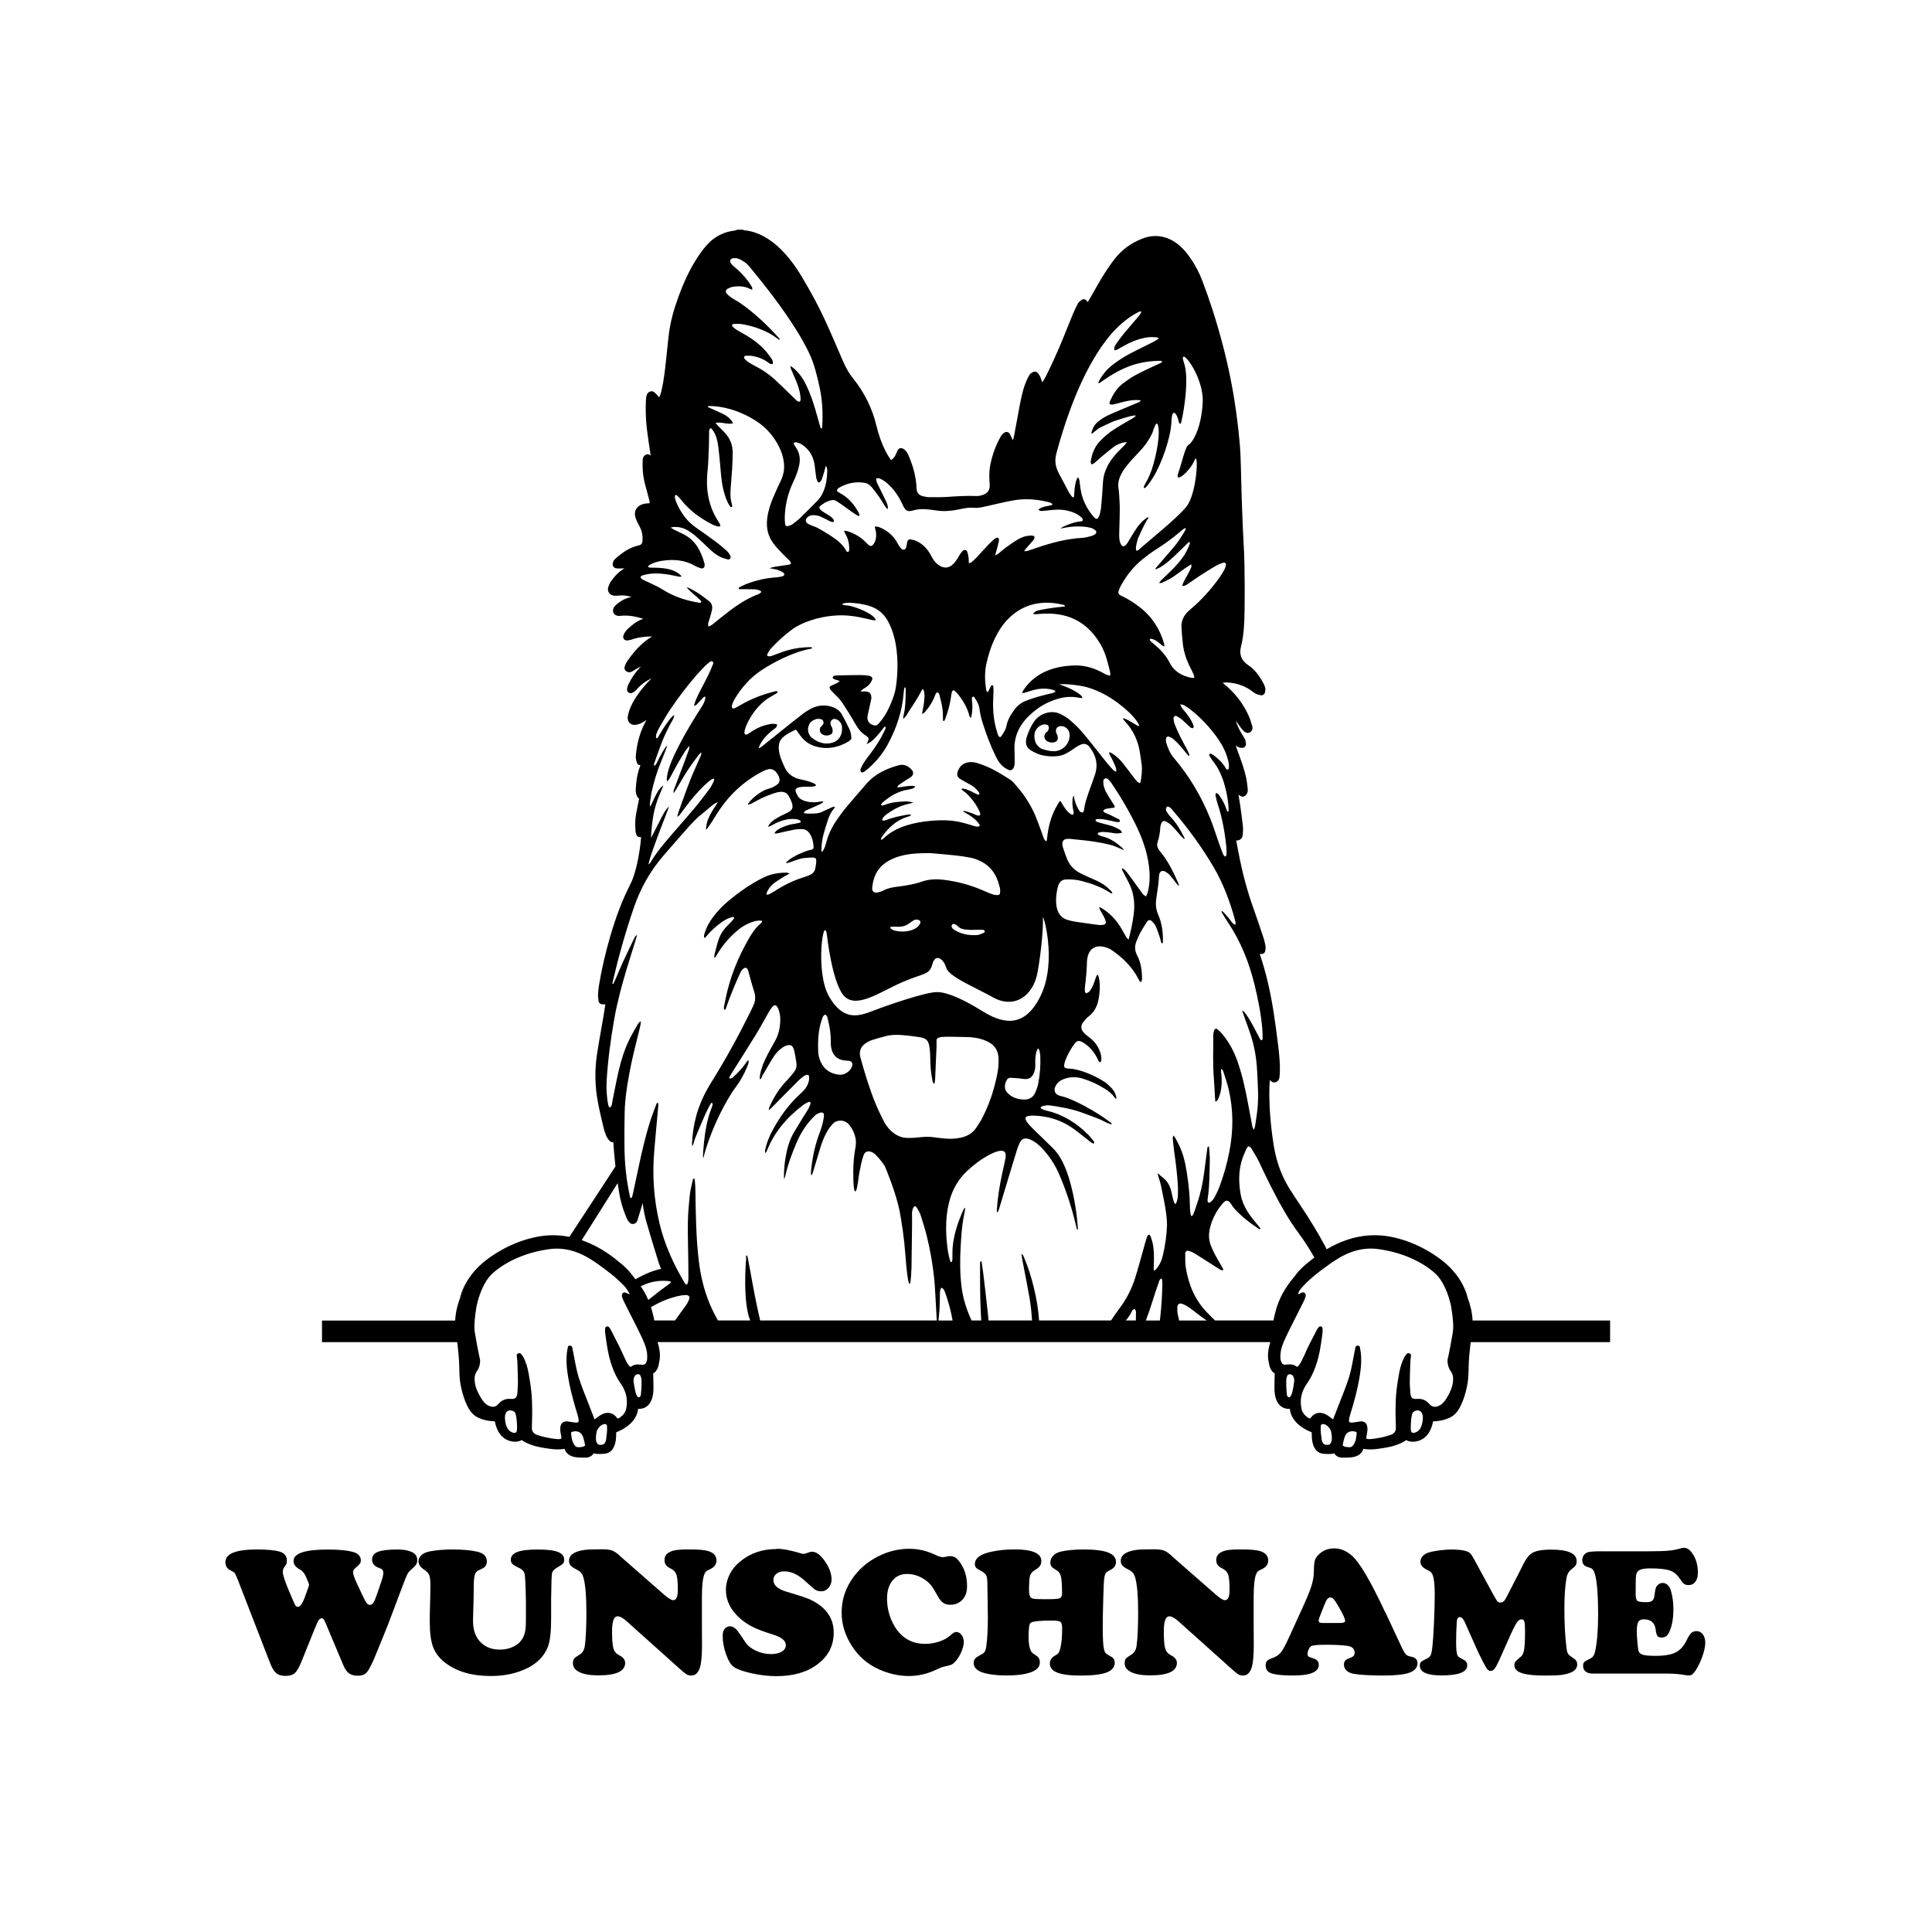 <svg width="1500" height="1500" viewBox="0 0 1500 1500" xmlns="http://www.w3.org/2000/svg">
  <!-- Gruppierte und zentrierte Elemente -->
  <g transform="translate(250.0, 178.298)">
    <!-- Original-Motiv skaliert -->
    <svg width="1000" height="953.405" viewBox="0 0 505.63 482.07">
      2000/svg" viewBox="0 0 505.63 482.07"><defs><style>.cls-1{fill-rule:evenodd;}</style></defs><path class="cls-1" d="M443.11,448.11c.81,1.16,1.08,2.47.87,4.24-.24,1.95-1,3.92-2.39,6.2-.64,1.05-1.43,2.22-2.65,2.92-1.7.98-3.08.86-4.19-.43-.01-.01-.14-.15-.16-.17-1.28-1.43-2.81-2.01-4.79-1.86-1.54.11-2.22-.3-2.46-1.7-.05-.23-.07-.31-.07-.38l-.09-1.38c-.08-1.1-.16-2.24-.15-3.35.02-2.36.11-4.72.21-7.08l.03-.83c.02-.5.09-1,.15-1.5l.09-.8c.03-.31-.13-.6-.41-.75l-.21-.1c-.12-.05-.26-.08-.41-.08-.25,0-.51.08-.64.26-.09.12-.18.24-.28.36-.23.29-.46.58-.63.89-.97,1.83-1.63,3.87-2.09,6.43-.42,2.33-.84,4.85-1.09,7.43-.24,2.4-.28,4.87-.31,7-.01,1.49.03,2.99.07,4.49.03.81.05,1.61.06,2.42.03,1.4-.66,2.33-2.12,2.83-1.27.43-2.5.77-3.66,1-1.23.24-2.85.53-4.45.63h-.27c-.49,0-.86-.08-1.11-.26-.02-.12-.03-.31.03-.62l.05-.26c.32-1.61.76-3.83-.24-5.05-.34-.42-1.03-.92-2.32-.75-.43.06-.88.14-1.31.21-1.33.24-2.59.38-2.86.02-.11-.15-.33-.69.18-2.38l.09-.34c1.36-4.37,3.05-10.19,3.95-16.28.49-3.29.56-5.99.24-8.46-.06-.46-.15-.91-.23-1.37l-.11-.57c-.06-.34-.34-.59-.69-.62-.35.01-.95.26-1.02.6l-.43,2.15c-.15.76-.29,1.51-.43,2.27-.28,1.54-.57,3.08-.93,4.61-.83,3.6-2.22,7.13-3.57,10.54l-.91,2.32c-.85,2.14-1.69,4.29-2.51,6.44,0,.02-.01.04-.02.05-.01,0-.03-.02-.05-.03-.29-.21-.58-.42-.87-.64-.49-.37-.99-.74-1.51-1.06-2.39-1.49-5.01-.95-6.49,1.31l-.23.09c-.31-.13-.64-.27-.89-.45-1.28-.93-2.07-2.06-2.35-3.36-.75-3.49-.05-6.8,2.09-9.85,1.33-1.89,2.42-4,3.32-6.46.96-2.63,1.66-5.45,2.13-8.62.01-.03.02-.06.02-.09.03-.18.73-4.47.73-5.7,0-.7,0-1.12-.3-1.42-.14-.14-.38-.24-.58-.24-.56,0-.9.45-1.61,1.79l-.37.71c-.08.16-.2.4-.29.59-.71,1.31-3.11,5.86-3.95,8.09-.47.95-.93,1.92-1.4,2.87-.24.49-.59.99-1.11,1.58-.07.08-.24.25-.35.25-.04,0-.18-.02-.44-.21-.71-.49-1.5-.74-2.36-.74-.65.01-1.14.06-1.63.11-.96.08-1.42-.14-1.79-.95-.12-.24-.21-.5-.28-.76-.03-.13-.05-.24-.06-.36l-.04-.28c-.25-3.09.76-5.54,2.21-8.66.91-1.97,2.55-5.18,4.12-8.28,1.1-2.17,2.14-4.21,2.81-5.59.78-1.61.95-2.46.59-3.02-.19-.3-.51-.48-.89-.48-.14,0-.51,0-1.22.46h0c-1.16.77-.44-.64-.13-1.2,2.97-4.06,9.24-8.53,11.6-10.2,3.07-2.18,8.79-6.25,16.35-6.25.95,0,1.92.06,2.87.19,8.66,1.16,16.5,4.44,22.07,9.23,4.79,4.12,6.46,12.43,6.63,13.37.76,4.54.99,7.85.68,9.82l-.24,1.47c-.25,1.49-.52,2.97-.79,4.45-.17.91-.36,1.83-.55,2.74l-.16.79c-.04.18-.08.36-.13.54-.13.51-.26,1.03-.24,1.6.06,1.52.47,2.83,1.23,3.89M431.42,470.09c-.45,1.05-1.22,1.77-2.28,2.14-.24.09-.46.13-.67.13-.83,0-.99-.7-1.02-1.12-.01-.28-.02-.57-.03-.86v-.25c.01-2.06.24-4.62.71-5.61.23-.48,1.08-.99,1.97-.99,1.19,0,1.9.86,2.07,2.48.01,1.51-.24,2.87-.75,4.09ZM405.82,475.08c-.24.81-.95,2.78-2.17,2.88-.12,0-.27.01-.43.01-1.13,0-2.08-.23-2.41-.59-.09-.1-.13-.19-.12-.33.19-.92.43-1.92.71-2.87.06-.22.14-.41.23-.61.7-1.63,2.11-1.87,2.88-1.87.93,0,1.56.33,1.66.46.06.49-.18,2.07-.36,2.91ZM396.28,475.77c-.45,1.2-1,1.25-1.18,1.26-1.5.15-2.12-.23-2.55-1.55l-.07-.22-.37-3.01c.02-.15-.01-.48-.06-.82-.01-.76.01-1.53.03-1.93.14-.48.45-.59.67-.61h.22c.05,0,.1,0,.17,0,1.24.19,2.24,1.14,2.98,2.81.2.87.51,2.88.16,4.06ZM380.93,456.27c-.15.67-.45,1.35-.83,1.9-.22.32-.63.3-.94,0-.19-.19-.35-.47-.37-.67-.08-.78-.14-1.56-.19-2.33l-.05-.72c-.03-.76-.03-1.8-.03-2.51,0-.89.3-2.25.83-2.48.18-.08.38-.12.58-.12,1.06,0,1.72.96,1.75,2.57-.12,1.2-.36,2.61-.75,4.37ZM127.64,443.53c-.01.12-.03.24-.06.36-.07.26-.16.51-.28.75-.37.81-.83,1.03-1.79.95-.49-.04-.98-.09-1.63-.11-.86,0-1.65.25-2.36.74-.26.19-.4.21-.44.21-.11,0-.28-.18-.35-.25-.52-.59-.88-1.09-1.11-1.58-.4-.79-.78-1.59-1.17-2.39-.76-1.93-2.74-5.79-4.08-8.36-.13-.27-.29-.58-.4-.81l-.37-.71c-.21-.39-.38-.68-.53-.94-.01-.02-.03-.05-.03-.05h0c-.37-.57-.66-.81-1.05-.81-.2,0-.44.1-.58.24-.3.3-.3.72-.3,1.42,0,1.23.71,5.52.73,5.7,0,.03.01.06.02.09.47,3.17,1.17,5.99,2.13,8.62.9,2.46,1.99,4.58,3.32,6.46,2.14,3.05,2.84,6.36,2.09,9.85-.28,1.3-1.07,2.43-2.35,3.36-.25.18-.58.32-.89.45l-.24-.09c-1.48-2.26-4.09-2.8-6.48-1.31-.52.32-1.02.69-1.51,1.06-.28.22-.57.44-.87.64-.02.01-.04.02-.05.03,0-.02-.01-.03-.02-.05-.82-2.15-1.66-4.3-2.51-6.44l-.91-2.32c-1.35-3.41-2.74-6.94-3.57-10.54-.35-1.52-.64-3.06-.93-4.61-.14-.76-.28-1.52-.43-2.27l-.43-2.15c-.07-.34-.67-.59-1.02-.6-.34.03-.63.28-.68.62l-.11.57c-.08.46-.17.91-.23,1.37-.32,2.48-.25,5.17.24,8.46.9,6.09,2.59,11.91,3.95,16.28l.09.34c.5,1.69.29,2.23.18,2.38-.27.36-1.53.22-2.86-.02-.44-.08-.88-.16-1.31-.21-1.29-.17-1.97.34-2.32.75-1,1.22-.56,3.43-.24,5.05l.05.26c.06.31.06.5.03.62-.24.18-.61.27-1.11.27h-.27c-1.6-.11-3.22-.4-4.44-.64-1.16-.23-2.39-.57-3.66-1-1.45-.5-2.15-1.42-2.12-2.83.01-.81.04-1.61.06-2.42.04-1.5.09-3,.07-4.49-.02-2.12-.07-4.59-.31-7-.25-2.58-.67-5.1-1.09-7.43-.46-2.56-1.12-4.6-2.09-6.43-.17-.31-.4-.6-.63-.89-.1-.12-.19-.24-.28-.36-.13-.18-.39-.26-.64-.26-.14,0-.29.03-.41.08l-.21.1c-.28.14-.43.44-.41.75l.09.8c.06.5.12,1,.15,1.5l.03.83c.09,2.35.19,4.71.21,7.08,0,1.1-.08,2.24-.15,3.35l-.09,1.38c0,.07-.02.14-.07.38-.24,1.4-.92,1.8-2.46,1.7-1.97-.15-3.5.43-4.79,1.86-.02.01-.15.15-.16.17-1.11,1.29-2.48,1.41-4.19.43-1.23-.7-2.01-1.88-2.65-2.92-1.39-2.27-2.15-4.25-2.39-6.2-.21-1.77.05-3.08.87-4.24.76-1.06,1.17-2.37,1.23-3.89.02-.56-.11-1.09-.24-1.6-.05-.18-.09-.36-.13-.54l-.16-.79c-.19-.91-.38-1.83-.55-2.74-.27-1.48-.54-2.96-.79-4.45l-.24-1.47c-.31-1.98-.08-5.29.68-9.82.18-.93,1.84-9.25,6.63-13.37,5.57-4.79,13.41-8.07,22.07-9.23.96-.13,1.92-.19,2.87-.19,7.55,0,13.27,4.07,16.35,6.25,2.1,1.49,7.26,5.19,10.47,8.84.55.74,1.09,1.5,1.56,2.31.02-.01.04-.02.05-.03.19.47.08.71-.86.15-.04-.03-.06-.02-.1-.04-.19-.1-.36-.18-.49-.21-.01,0-.04-.01-.05-.01-.16-.04-.28-.05-.34-.05-.38,0-.7.17-.89.48-.36.57-.19,1.41.59,3.03.67,1.38,1.71,3.42,2.81,5.59,1.58,3.1,3.21,6.31,4.12,8.28,1.45,3.12,2.45,5.57,2.21,8.66l-.04.28ZM125.42,454.44s-.16,2.28-.24,3.05c-.02.19-.18.48-.37.67-.31.31-.72.33-.94,0-.38-.55-.68-1.23-.83-1.9-.39-1.75-.63-3.17-.75-4.36.04-1.61.69-2.57,1.75-2.57.2,0,.41.04.58.12.53.24.82,1.59.83,2.48,0,.71,0,1.75-.03,2.51ZM111.86,472.25l-.37,3.01-.07.22c-.43,1.32-1.05,1.7-2.55,1.55-.18-.01-.73-.06-1.18-1.26-.35-1.18-.04-3.19.16-4.06.74-1.67,1.75-2.61,2.98-2.81.06,0,.12,0,.17,0h.21c.22.02.53.12.67.61.02.41.05,1.18.03,1.93-.05.34-.08.66-.07.82ZM103.17,477.39c-.33.36-1.28.59-2.41.59-.16,0-.31,0-.43-.01-1.22-.1-1.93-2.08-2.17-2.88-.18-.85-.41-2.42-.36-2.91.11-.14.73-.46,1.66-.46.77,0,2.18.24,2.88,1.87.09.19.16.38.23.61.28.96.52,1.96.71,2.87,0,.14-.02.23-.12.33ZM76.56,470.38c0,.29-.01.58-.03.86-.02.42-.19,1.12-1.02,1.12-.21,0-.43-.04-.67-.13-1.06-.37-1.83-1.09-2.28-2.14-.52-1.22-.76-2.58-.75-4.09.16-1.62.88-2.48,2.07-2.48.9,0,1.74.51,1.97.99.47,1,.7,3.55.72,5.61v.25ZM116.62,377.88c.48,3.12,1.36,6.23,2.6,9.25l.14.34c.33.83.75,1.87,1.73,2.61.29.21.62.31.99.27.56-.04,1.55-.33,1.85-1.76l1.97-6.45c.27,2.61.83,5.32,1.69,8.24,1.45,4.98,2.96,9.94,4.5,14.89.28.91.65,1.8,1.02,2.7-3.32.66-6.29,2.07-8.51,3.23-.51.26-1.02.56-1.53.85-.36-.46-.71-.91-1.1-1.37l-.13-.19c-.08-.11-.16-.23-.23-.32-.93-1.2-2.02-2.36-3.35-3.54-.1-.09-.21-.18-.32-.27l-.58-.51s-.11-.09-.18-.12l-.31-.26c-.56-.48-1.13-.95-1.72-1.41-4.29-3.37-8.62-5.77-13.2-7.36l14.12-22.4v-.03c.17,1.22.35,2.43.54,3.59ZM130.44,428.23c-.17-1.14-.61-2.84-.98-4.18-.07-.31-.18-.68-.3-1.06,3.52-2.1,7.27-3.66,11.33-4.49.78-.17,1.6-.25,2.39-.25,1.16,0,1.63.66,1.24,1.71-.29.74-.65,1.48-1.1,2.14-.83,1.23-1.75,2.39-2.62,3.59-.61.84-1.21,1.69-1.81,2.53h-8.15ZM128.08,420.17c-.08-.18-.14-.34-.23-.54-.68-1.55-1.6-3.15-2.71-4.8.25-.12.48-.26.74-.38,3.46-1.6,7.05-2.14,10.82-1.6.06,0,.09.09.17.18.18.39-.17.58-.41.75-1.19.89-2.41,1.72-3.58,2.62-1.61,1.24-3.2,2.5-4.79,3.77ZM114.03,342.2c-.1.49-.19.99-.31,1.5-.72,1.78-1.22.37-1.31.07-.68-3.32-.86-6.68-.65-10.05.52-8.14,1.61-16.2,3.04-24.22,1.22-6.83,3.07-13.5,5.07-20.14,1.03-3.41,2.12-6.81,3.17-10.21.21-.69.4-1.39.65-2.25-.8.37-.96.98-1.21,1.49-1.49,3.09-2.98,6.17-4.42,9.29-1,2.2-1.91,4.45-2.88,6.67-.26.61-.56,1.2-.86,1.84-.48-.24-.28-.59-.22-.84,2.31-9.89,5.04-19.67,8.36-29.28,2.59-7.53,6.41-14.36,11.63-20.38,3.31-3.81,6.61-7.64,9.97-11.39,1.12-1.24,2.31-2.41,3.49-3.6,2.32-1.93,6.09-5.03,6.1-5.04.76-.46,1.45-.85,1.65-.89.49-.11-3.41,4.47-4.22,8.33-.62,2.96-.45,2.99,1.02.78.59-.78,1.38-2.07,1.7-2.61,0,0,0,0,0,0,.4-.61.78-1.21,1.13-1.81.11-.17.21-.34.31-.49,4.55-7.04,10.45-12.61,17.97-16.41.59-.29,1.22-.57,1.86-.71,1.21-.29,2.27.09,3.11,1.01.41.46.75.97,1.03,1.51.03.06.06.11.09.2.04.09.06.19.11.28.31.85.53,2.27-.9,3.1-.82.59-1.92,1.23-3.15,1.52-2.59.61-6.23,3.37-7.83,5.57-1.6,2.21,3.53-1.38,6.89-2.65,3.32-1.25,6.26-2.65,8.24-.81.12.14.25.26.36.43.54.84.99,1.76,1.33,2.7.79,2.19.37,3.25-1.73,4.22-.03.01-.05.04-.08.05-.07.03-.13.06-.21.09-3.29,1.53-4.98,2.62-5.81,3.37h0s-.04.05-.06.06c-.19.17-.34.33-.44.47-.38.42-.82.97-.82,1.29,0,.54,2.22-1,3.42-1.48h0c.54-.22,1.11-.43,1.6-.63,0,0,4.02-1.48,6.96-.46.26.13.66.36.8.67.02.13-.2.4-.35.43-.84.2-1.69.43-2.55.52-.26.03-.5.09-.74.14v-.02s-.13.04-.33.08c-.72.15-1.42.35-2.09.64-1.32.46-2.85,1.13-3.65,1.95-1.52,1.56.24.94,2.73.38,1.49-.33,2.97-.68,4.47-.95.91-.17,1.87-.19,2.81-.2,1.4-.02,2.45.64,3.2,1.79,1.03,1.57,1.38,3.35,1.51,5.17.02.25-.07.46-.16.68-.16.22-.41.4-.82.46-.84.13-2.73.78-4.66,1.66-.51.21-1,.45-1.47.73-1.24.66-2.4,1.39-3.18,2.12-2.28,2.15,3.93-1.08,6.58-1.24,2.28-.14,4.22-.57,4.65.36.02.11.05.22.07.35,0,.05.02.1.02.15.04.56,0,1.31-.22,2.32-.07.33-.11.57-.13.78-.21,1.29-.97,2.13-2.12,2.65-.73.33-1.48.64-2.26.87-4.09,1.22-7.87,3.09-11.45,5.4-.79.52-1.63.95-2.45,1.39-.21.11-.49.1-.69.14-.35-.39-.17-.73-.04-1.01.69-1.49,1.7-2.77,3.02-3.73,1.25-.9,2.59-1.68,3.9-2.5.57-.35,1.16-.64,1.98-1.1-.52-.17-.79-.34-1.07-.34-3.27-.04-6.43.51-9.37,2.01-1.26.64-2.52,1.29-3.73,2.02-3.34,2.01-6.52,4.3-9.52,6.79-2.45,2.03-4.67,4.27-6.53,6.85-1.31,1.81-2.42,3.72-3.07,5.88-.18.64-.45,1.28-.24,1.97.44.2.56-.19.75-.41,1.86-2.25,3.99-4.2,6.38-5.85,1.33-.91,2.75-1.63,4.31-1.93.45.35.28.68.08.93-.71.81-1.4,1.65-2.18,2.37-1.78,1.65-3.02,3.63-3.76,5.9-.61,1.84-1.05,3.75-1.53,5.64-.1.36-.05.77-.07,1.25.68-.28.79-.85,1.05-1.28,2.25-3.72,5.01-7,8.4-9.74,1.95-1.59,4.14-2.74,6.59-3.37.87-.22,1.71-.27,2.78-.13-.19.4-.25.75-.46.92-2.04,1.62-3.47,3.74-4.75,5.96-4.27,7.4-7.45,15.21-9.16,23.6-.23,1.12-.48,2.23-.68,3.36-.02.1-.02.21-.02.32v.03s0,.02,0,.03c0,.2.03.4.11.61,0-.03.02-.06.03-.08.16.35.46.46.99-1.28.88-2.87,4.69-12.03,5.57-13.52.87-1.47,2.25-2.36,2.85-.33.31,1.01.55,2.04.84,3.05.5,1.75.97,3.51,1.53,5.23.59,1.82.49,3.58-.31,5.3-.4.86-.78,1.72-1.2,2.56-4.7,9.48-9.77,18.73-15.37,27.7-2.55,4.08-4.57,8.38-5.86,13.02-.99,3.58-1.51,7.24-1.69,10.95-.02.24.04.48.1,1.05.68-1.04.68-2.02,1.04-2.85.34-.81.64-1.62.97-2.44.36-.87.74-1.73,1.11-2.6.35-.8.68-1.61,1.04-2.41.37-.86.74-1.74,1.13-2.59.36-.8.74-1.58,1.15-2.35.31-.59.64-1.19,1.03-1.74.37-.27.54.48.56.61-.17.59-.36,1.17-.58,1.74-1.63,4.18-2.34,8.55-2.83,12.97-.19,1.74-.28,3.49-.41,5.24-.02.25.03.5.11,1.24.36-1.35.56-2.25.83-3.13,2.46-7.94,5.89-15.45,10.28-22.52.53-.86,1.14-1.66,1.74-2.48,1.73-2.34,3.13-4.86,4.24-7.55.36-.85.76-1.71.78-2.66-.48-.27-.63.11-.79.36-1.47,2.2-3.24,4.13-5.19,5.9-.18.16-.35.32-.54.48-1.37.53-1.23-.05-1.07-.39.48-.85.99-1.69,1.53-2.52,2.93-4.67,5.92-9.31,8.8-14.02,1.82-2.98,3.45-6.08,5.21-9.11.43-.75.94-1.47,1.52-2.12.52-.58,1.28-.46,1.69.22.35.58.63,1.2.79,1.85.14.55.24,1.09.35,1.64.08.88.39,5.5-1.8,9.57-2.43,4.52-5.19,8.68-6.07,13.67-.06.33-.11.67-.14,1-.01.2.05.39.11.77.26-.23.53-.36.57-.53.09-.31.22-.6.32-.9,1.23-1.87,3.38-6.07,5.16-8.43.29-.35.6-.7.89-1.04,2.45-2.51,4.82-3.24,5.84-1.96.08.15.17.29.24.44.03.08.07.15.1.23.14.33.27.67.34,1.01.37,1.57.61,3.17.84,4.76.21,1.33-.17,2.55-1,3.6-.93,1.15-1.86,2.32-2.88,3.37-2.91,2.98-5.01,6.48-6.7,10.25-.16.35-.2.76-.3,1.14l.08.07c.31-.25.64-.46.91-.73,3.6-3.64,7.17-7.3,10.79-10.91.62-.63,1.33-1.17,2.05-1.7.24-.14,1.49-.81,1.89-.23.04.12.09.25.1.36,0,.02,0,.03,0,.06.14.87-.01,1.69-.28,2.51-.35,1.11-.98,2.07-1.75,2.92-.46.5-.94.97-1.44,1.42-4.53,4.13-8.03,9.04-10.92,14.42-1.28,2.38-2.27,4.88-2.82,7.54-.08.38-.1.77.07,1.27.19-.28.46-.54.58-.84,2.94-7.5,8-13.32,14.35-18.1.63-.48,1.38-.82,2.1-1.17.39-.19.86.25.72.67-.24.69-.48,1.4-.84,2.04-.63,1.11-1.38,2.15-2.04,3.24-1.2,1.95-2.39,3.91-3.56,5.87-1.82,3.05-2.75,6.41-3.35,9.88-.5,2.85-.73,5.73-.62,8.67.14-.34.36-.68.43-1.05,1.03-4.61,2.65-9.03,4.51-13.37,1.71-4,4.05-7.58,7.22-10.6.07-.06.14-.14.21-.21h0s2.7-1.97,3.28-.34c0,.35.04.71-.01,1.05-.12.96-.33,1.9-.56,2.83-.16.49-.27.88-.35,1.2-.23.74-.45,1.48-.73,2.21-1.74,4.49-2.74,9.14-3.29,13.91-.11.91-.22,1.83-.04,2.91.51-.52.59-1.05.74-1.54,1.06-3.52,2.13-7.03,3.2-10.54.92-2.69,2.67-6.76,5.22-8.84.46-.28,3.06-1.61,5.48.69,1.38,1.63,2.4,3.52,2.79,5.82.2,1.14.14,2.26-.06,3.4-.54,2.92-.82,5.87-.85,8.82,0,0-.13,7.53.6,8.32.56.62,1.08-1.75,1.58-6.08h0s1.2-7.2,2.19-8.69c.72-1.09,2.28-1.21,4.02.11,1.31,1.25,2.48,2.64,3.52,4.13.18.26.32.53.5.79.55,1.29,4.27,10.23,5.74,17.37.92,4.93,1.83,10.93,2.28,17.15.99,13.66,2.11,15.03,2.4,5.46.03-.36.04-.71.04-1.06,0-.56,0-1.12.01-1.68,0-.32,0-.61.01-.95.04-6.63.27-13.05.16-18.32.22-1.29.74-3.14,1.77-1.9.71,1.06,1.33,2.17,1.71,3.38.86,2.69,1.7,5.39,2.37,8.13,1.29,5.3,2.23,10.66,2.82,16.09.25,2.21.35,4.42.48,6.64.19,3.09.32,6.18.52,9.27.01.29,0,.6.06.92h-69.34c-1.53-6.43-2.72-12.94-3.89-19.44-.29-1.6-.58-3.17-.89-4.77-.08-.45-.24-.88-.38-1.38-.51.17-.36.56-.37.82,0,.48.04.96.04,1.45l-.06-.55s-1.42,16.42,1.65,23.88h-12.65c-1.21-2.11-2.33-4.3-3.29-6.61-2.26-5.46-3.59-11.11-4.27-16.97-1.05-8.97-1.19-17.98-1.3-27-.02-1.73-.09-3.45-.37-5.16-.54.02-.62.37-.7.68-.4,1.91-.93,3.8-1.14,5.73-.37,3.55-.7,7.11-.76,10.67-.08,5.04.1,10.1.16,15.14.03,2.15.05,4.31.05,6.46,0,.99-.02,2-.49,2.89-.58.16-.78-.24-.98-.57-4.35-7.32-7.87-14.99-9.86-23.32-2.25-9.4-2.9-18.87-2.09-28.46.49-5.83,1.05-11.65,1.57-17.49.04-.45,0-.92,0-1.35-.43-.17-.59.05-.68.31-.79,2.14-1.65,4.27-2.35,6.44-2.03,6.34-3.51,12.84-4.88,19.35-.67,3.15-1.34,6.31-2.02,9.47-.14.63-.24,1.27-.65,1.77-.56-.14-.48-.53-.56-.84-1.45-6.6-2.1-13.28-2.12-20.03-.02-4.3-.02-8.61.09-12.93.12-5.05.89-10.04,1.8-15.01,1.07-5.89,2.59-11.69,4.02-17.5.22-.97.53-1.93.51-3.2-.43.38-.79.58-.96.88-1.18,2.04-2.4,4.04-3.44,6.16-1.97,4-3.31,8.24-4.31,12.58-.91,3.92-1.64,7.89-2.44,11.85ZM132.44,232.44c-1.09,2.12-2.16,4.25-3.27,6.38.08-3.01.42-5.93.91-8.85.48-2.81,1.33-5.52,2.45-8.21.59-1.37,1.46-3.39,1.49-3.52.04-.19-1.05.7-1.66,1.55-.04.05-.08.1-.12.15,0,.02-.03.04-.04.05,0,0-.01.03-.02.04-1.1,1.58-2.52,4.94-3.09,6.02-.24.47-.35.34-.39,0-.06-.68.48-4.06.64-5.03.97-4.3,2.21-8.52,3.95-12.61.37-.86.72-1.74,1.06-2.61,0-.01,0-.03.01-.04.72-1.81,1.34-3.49.98-3.15-.66.62-2.69,4.05-3.69,6.29-.64,1.43-1.06,1.57-1.28,1.49-.12-.07-.08-.38.01-.75.93-2.65,1.85-5.31,2.85-7.93,1.12-2.95,2.52-5.79,4.05-8.57.41-.74.92-1.46.99-2.67-.51.45-.87.69-1.13,1-1.64,1.98-3.06,4.1-4.34,6.32-.15.18-.32.43-.52.85-.13.24-.28.47-.41.71-.22.29-.39.37-.52.33-.4-.39-.25-1.19-.04-1.81.31-.78.64-1.54,1.05-2.26,1.39-2.45,2.8-4.91,4.37-7.26,3.18-4.76,6.66-9.29,10.42-13.61,1.01-1.16,2.11-2.27,3.17-3.39.48-.48.99-.91,1.52-1.33.42-.31.88-.83,1.43-.48.58.36.26.97.06,1.45-.51,1.23-1.01,2.49-1.6,3.69-1.13,2.29-2.36,4.54-3.51,6.82-.57,1.14-1.11,2.3-1.6,3.48-.23.54-.35,1.11-.6,1.92.47-.15.75-.15.9-.29.75-.76,1.46-1.58,2.21-2.35.35-.36.61-.89,1.36-.95-.02.37.01.69-.06.99-.28,1.2-.88,2.24-1.54,3.26-3.13,4.87-6.1,9.82-8.76,14.97-1.37,2.63-2.65,5.3-3.64,8.09-.58,1.66-1.04,3.34-1.15,5.1,0,.23.08.46.16.89.71-.55.96-1.16,1.27-1.73,1.03-1.89,2.03-3.8,3.09-5.67.9-1.58,1.86-3.12,2.83-4.66.36-.55.81-1.03,1.51-1.9-.06.74,0,1.04-.09,1.29-.51,1.46-1.05,2.91-1.59,4.36-1.45,3.83-2.9,7.67-4.35,11.51-.16.41-.22.86-.07,1.4.35-.55.7-1.09,1.04-1.65,1.43-2.37,2.76-4.78,4.26-7.09,1.39-2.14,2.93-4.18,4.44-6.24.25-.35.63-.61,1.08-1.03.06.99-.35,1.61-.64,2.26-1.24,2.91-2.61,5.76-3.76,8.7-1.59,4.07-3.03,8.2-4.52,12.31-.2.55-.32,1.14-.58,2.1.53-.43.8-.57.97-.79.74-.96,1.45-1.93,2.18-2.91,2.25-3.02,4.66-5.92,7.37-8.55.87-.83,1.81-1.61,2.76-2.37.27-.21.69-.27,1.26-.48-.08.53-.05.87-.18,1.13-.52,1.02-1,2.08-1.68,2.98-1.88,2.53-3.8,5.06-5.83,7.48-3.1,3.71-6.35,7.32-9.49,11-2.84,3.32-5.67,6.66-7.87,10.46-.12.2-.34.33-.76.71.62-2.96,1.62-5.45,2.51-7.97.87-2.47,1.83-4.91,2.75-7.36.94-2.49,2-4.94,2.81-7.49-1.76,1.71-2.7,3.91-3.79,6.02ZM128.92,138.79c-.9-.44-1.85-.83-2.74-1.28-.46-.24-.99-.46-1.17-1.2.26-.19.54-.52.88-.61.91-.24,1.84-.47,2.77-.58,3.04-.35,6.04-.01,9.02.6.86.18,1.71.37,2.56.53.23.05.48-.02.92-.04-.28-.36-.41-.59-.59-.75-1.52-1.34-3.33-1.99-5.29-2.35-1.93-.36-3.87-.4-5.83-.43-.5-.01-1.09.16-1.52-.5.31-.23.59-.51.91-.69,1.5-.82,3.12-1.27,4.79-1.51,4.5-.66,8.85-.3,12.9,2.05.68.4,1.46.69,2.22.91.83.25,1.47-.31,1.47-1.17,0-.33-.04-.67-.14-.99-1.38-4.81-3.61-9-8.36-11.31-1.15-.56-2.31-1.1-3.46-1.66-.39-.2-.76-.44-1.41-.83.61-.14.92-.27,1.23-.27,1.92-.06,3.76.32,5.41,1.31,1.09.66,2.17,1.38,3.12,2.21,1.73,1.5,3.37,3.1,5.02,4.67,1.42,1.36,2.88,2.65,4.65,3.53.9.44,1.87.73,2.84.99.45.13,1.02.05,1.21-.46.12-.34.09-.83-.09-1.14-.37-.62-.81-1.25-1.36-1.73-1.3-1.17-2.62-2.33-4.02-3.37-2.64-1.97-5.33-3.88-8.04-5.76-3.24-2.25-5.53-5.27-7.22-8.78-.35-.72-.65-1.48-.88-2.25-.17-.56-.37-1.16.09-1.81.22.1.5.14.67.31.48.47.95.96,1.36,1.48,3.3,4.22,7.5,7.3,12.21,9.74.66.34,1.35.6,2.06.81.35.11.77.02,1.26.02-.05-.37-.02-.66-.13-.86-.24-.48-.55-.93-.84-1.38-2.6-4.06-3.93-8.53-4.22-13.32-.14-2.22,0-4.43.22-6.64.28-2.94.36-5.91.48-8.87.08-1.95.04-3.9.09-5.85.01-.57-.07-1.23.66-1.69.3.32.63.63.88,1,1.22,1.83,1.75,3.94,2.03,6.07.37,2.87.64,5.75.88,8.63.27,3.5.6,6.97,1.65,10.34.49,1.6,1.06,3.19,2.04,4.59.19.26.38.57.78.37.3-.39.08-.79-.01-1.15-.55-1.91-.61-3.86-.48-5.81.18-2.69.46-5.37.61-8.05.13-2.15.22-4.3.22-6.45-.01-2.95-1.1-5.52-3.08-7.69-.81-.89-1.72-1.71-2.57-2.57-.32-.33-.6-.68-1.11-1.28,2.48-.48,4.55.71,6.86.19-.18-.39-.28-.7-.45-.94-.93-1.19-2.08-2.11-3.43-2.77-1.5-.73-3.05-1.38-4.58-2.08-.46-.21-.93-.42-1.38-.63.09-.52.42-.42.65-.41,2.63.03,5.22.44,7.75,1.13,3.8,1.05,7.33,2.69,10.62,4.81,3.93,2.55,6.9,5.97,8.97,10.17.93,1.89,1.54,3.87,1.83,5.95.34,2.55-.1,4.95-1.19,7.26-1.01,2.13-2.02,4.26-2.94,6.43-1.14,2.66-2.02,5.41-2.39,8.3-.46,3.63.22,7,2.44,9.93,1.16,1.55,2.57,2.93,3.89,4.36.64.69,1.37,1.3,2.03,1.97.43.42.9.82.98,1.63-.24.11-.51.3-.8.35-1.86.29-3.73.53-5.59.83-.63.1-1.25.32-2.11.55,1.26.25,2.27.38,3.23.67.76.23,1.48.61,2.16,1.04.72.46.57,1.22-.28,1.48-.7.21-1.44.32-2.17.38-2.42.19-4.83.49-7.17,1.12-2.28.6-4.52,1.3-6.65,2.34-.46.23-.96.42-1.23.9.32.51.75.31,1.12.32,1.75.01,3.49-.02,5.23.04.66.03,1.33.24,1.96.43.22.07.39.33.69.59-.44.34-.75.73-1.16.89-6.39,2.32-11.5,6.62-16.71,10.77-.48.37-.92.81-1.4,1.15-.43.3-.92.49-1.56.83-.05-.58-.17-.97-.09-1.31.23-.91.57-1.79.83-2.7.26-.9.52-1.81.69-2.73.22-1.28-.11-2.42-1.16-3.26-1.32-1.02-2.64-2.07-4.03-3-1.17-.78-2.45-1.4-3.68-2.09-.21-.11-.46-.17-1.14-.41,1.9,2.42,4.28,3.69,5.83,5.65-.2.62-.59.52-.88.46-1.25-.22-2.51-.45-3.75-.76-3.82-.93-7.41-2.39-10.74-4.51-1.46-.94-3.09-1.63-4.65-2.4ZM159.24,23.21c.57-.33,1.22-.61,1.87-.73,2.35-.42,4.69-.35,6.89.77.23.12.49.17.91.32-.03-.42.04-.78-.1-1.01-.48-.81-.98-1.61-1.55-2.36-1.61-2.09-3.38-4.01-5.46-5.66-.51-.41-1.01-.9-1.36-1.45-.5-.74-.08-1.73.82-1.85.7-.1,1.51-.09,2.17.15.93.34,1.8.88,2.62,1.46.7.51,1.33,1.15,1.88,1.82,6.38,7.74,12.54,15.65,17.91,24.14,1.91,3.02,3.69,6.11,5.24,9.32,2.08,4.27,3.17,8.84,4.2,13.45,1.16,5.23,1.42,10.52,1.08,15.85-.01.2-.07.39-.1.59-.5.11-.56-.25-.65-.57-.68-2.39-1.33-4.79-2.04-7.18-.97-3.23-2.09-6.39-3.57-9.42-1.26-2.57-2.89-4.85-5.12-6.67-.26-.2-.54-.37-1.05-.72.15.64.18,1.02.32,1.36.63,1.49,1.31,2.95,1.93,4.44.76,1.8,1.34,3.67,1.66,5.6.11.65.13,1.33.13,2,0,.23-.2.46-.28.64-.73.12-1.12-.29-1.5-.64-.84-.77-1.65-1.59-2.47-2.39-1.94-1.87-3.83-3.79-5.82-5.6-2.35-2.13-4.95-3.92-7.8-5.35-.96-.48-1.89-1.04-2.78-1.63-.5-.33-.94-.76-1.35-1.21-.41-.46-.14-1.15.48-1.17,1-.02,2.03-.06,3,.14,1.99.4,3.87,1.12,5.55,2.32.58.41,1.13.97,2.05.77.24-.99-.16-1.65-.59-2.24-.86-1.19-1.74-2.4-2.74-3.47-2.42-2.58-5.29-4.57-8.36-6.29-.94-.52-1.89-1.03-2.79-1.61-.51-.32-.94-.76-1.36-1.19-.3-.31-.09-.9.36-.91,1.14-.03,2.3-.12,3.42.07,3.8.65,7.44,1.83,10.84,3.66.95.5,1.81,1.16,2.71,1.75.37.25.72.53,1.09.79.28-.39,0-.59-.15-.76-4.62-5.1-9.59-9.83-15.25-13.76-1.05-.74-2.22-1.28-3.28-2-.71-.48-1.41-1.04-1.97-1.69-.59-.65-.43-1.42.34-1.88ZM197.75,92.7c.64.84.6,1.53.59,2.19-.03,2.65-.43,5.22-1.42,7.69-.56,1.39-1.29,2.68-2.34,3.74-2.22,2.25-4.45,4.51-6.71,6.71-.91.89-1.94,1.65-2.95,2.44-.64.5-1.39.83-2.21.92-.43.05-.84-.21-.88-.64-.09-.94-.2-1.88-.17-2.82.15-4.84,1.23-9.45,3.32-13.83.54-1.15,1.05-2.33,1.48-3.53.38-1.07.7-2.19.91-3.3.46-2.4.11-4.68-1.32-6.74-.34-.49-.64-1-.91-1.43.16-.67.59-.68,1-.62,1.22.2,2.28.8,3.22,1.57,2.01,1.63,3.25,3.75,3.82,6.25.23.98.3,1.99.44,2.99.15,1.06.24,2.14.43,3.2.09.52.34,1.01.57,1.49.14.31.66.37.87.11.28-.36.61-.73.76-1.16.39-1.07.69-2.17,1.01-3.27.17-.57.3-1.16.51-1.97ZM202.01,106.62c.7.4,1.37.86,2.03,1.32,1.49,1.05,2.94,2.14,4.42,3.18.71.49,1.48.92,2.17,1.35.58-.4.33-.8.16-1.12-1.7-3.3-4.01-6.04-7.31-7.85-.45-.25-.89-.55-1.25-.77-.13-.72.22-1.08.61-1.33,3.18-1.88,6.6-2.62,10.26-1.99,1.1.19,2,.84,2.7,1.68,1.02,1.25,2.01,2.53,2.93,3.85.88,1.27,1.63,2.62,2.48,3.92.2.3.53.5.93.88.11-1.19-.26-2.07-.63-2.91-.67-1.46-1.4-2.9-2.11-4.36-.41-.85-.85-1.68-1.25-2.53-.31-.66-.65-1.33-.6-2.24.37-.04.78-.19,1.1-.08,1.18.36,2.17,1.07,3.1,1.85,2.45,2.08,4.27,4.64,5.7,7.5.31.6.55,1.23.88,1.82.89,1.62,1.69,2.01,3.49,1.49,1.78-.52,3.57-.67,5.39-.51,1.34.13,2.68.26,4.01.47,2.84.46,5.63.21,8.42-.34,1.18-.23,2.37-.51,3.57-.66.93-.11,1.88-.14,2.81-.05,1.5.14,2.94-.2,4.38-.51,3.61-.79,7.2-1.72,10.84-2.37,4.62-.84,9.24-.52,13.8.61.63.16,1.33.25,1.79,1.02-1.84.81-4.03.49-5.61,2.01.7.64,1.46.48,2.18.43,1.4-.11,2.8-.31,4.22-.41,2.87-.21,5.64.22,8.24,1.45.84.39,1.61.98,2.34,1.56.26.22.48.7.45,1.05-.04.47-.56.49-.96.52-2.45.22-4.68,1.17-6.9,2.15-.21.09-.38.3-.85.67,3.24-.78,6.18-1,9.14-.78.99.07,2,.27,2.96.54.56.16,1.09.53,1.56.89.52.41.47,1.18-.09,1.55-.44.29-.94.56-1.44.69-1.16.3-2.35.65-3.55.72-6.1.36-11.94,1.85-17.68,3.84-1.27.44-2.54.87-3.82,1.27-.36.11-.75.08-1.44.13.56-.69.91-1.17,1.28-1.61.75-.86,1.54-1.69,2.27-2.57.38-.46.77-.97.42-1.77-.38-.06-.82-.2-1.26-.19-1.78.05-3.47.56-4.98,1.46-1.68,1-3.27,2.12-4.85,3.25-.98.7-1.87,1.55-2.82,2.29-.34.27-.74.46-1.42.86.27-.95.46-1.58.63-2.21.3-1.17.62-2.33.88-3.52.07-.31.04-.69-.09-.97-.08-.19-.46-.39-.62-.34-.44.15-.88.37-1.22.67-.85.77-1.67,1.56-2.46,2.38-1.53,1.62-3,3.27-4.53,4.89-.55.58-1.15,1.14-1.76,1.66-.23.19-.57.24-1.13.47-.04-1.01-.01-1.68-.11-2.34-.1-.73-.25-1.46-.5-2.15-.31-.82-1.14-.98-1.79-.37-.43.42-.79.92-1.13,1.41-.36.56-.63,1.19-1.01,1.74-.5.72-.99,1.46-1.62,2.05-1.78,1.7-3.84,1.77-5.84.26-.93-.7-1.65-1.58-2.24-2.57-.35-.57-.65-1.17-.99-1.76-1.25-2.15-2.95-3.85-5.19-4.94-.77-.37-1.65-.56-2.5-.7-.67-.11-1.13.35-1.27,1.04-.15.71-.19,1.48-.44,2.15-.36.95-1.23,1.15-1.9.42-.58-.63-1.09-1.38-1.48-2.14-1.41-2.67-3.53-4.54-6.19-5.86-.6-.3-1.25-.49-1.9-.66-.22-.06-.49.05-.86.1.13.49.22.86.32,1.23.41,1.54.37,3.07-.19,4.55-.19.49-.5.95-.84,1.36-.4.46-.99.52-1.46.16-.48-.36-.9-.81-1.32-1.23-2.02-2.05-4.44-3.47-7.18-4.34-.36-.11-.75-.11-1.38-.2.24.56.34.91.52,1.22,1.12,1.91,1.6,3.98,1.53,6.18-.01.26-.06.56-.17.78-.07.12-.35.2-.51.16-.17-.04-.36-.21-.44-.36-1.36-2.62-3.62-4.32-5.98-5.89-1.67-1.11-3.43-2.12-5.19-3.11-.81-.45-1.73-.72-2.58-1.08-.5-.21-1.01-.4-1.45-.7-.91-.61-.95-1.62-.14-2.4.42-.42.95-.66,1.51-.81.55-.1,1.69-.19,3.26.28.92.43,1.84.86,2.76,1.29,3.73,2.38,3.9.18.83-1.66-2.41-1.44-4.08-2.41-3.5-3.39.36-.34.74-.64,1.14-.91.42-.23.62-.37.6-.41.81-.47,1.68-.84,2.63-1.1.84-.23,1.6-.12,2.33.31ZM288.25,88.01c1.52-5.66,3.23-11.24,5.24-16.74,2.55-6.96,5.48-13.74,9.23-20.15,1.97-3.38,4.13-6.62,6.65-9.62,2.98-3.53,6.4-6.54,10.44-8.79.41-.23.85-.41,1.28-.59.09-.04.24.03.6.1-.46,1.1-1.17,1.83-1.8,2.59-1.78,2.11-3.61,4.18-5.36,6.31-1.03,1.25-1.96,2.57-2.87,3.9-.45.65-.88,1.36-.51,2.39.32-.09.64-.11.89-.24.89-.47,1.76-.98,2.64-1.49,2.64-1.51,5.43-2.67,8.44-3.24,1.78-.34,3.64-.36,5.31-.01-.14.24-.21.52-.38.63-.73.46-1.49.9-2.27,1.29-2.7,1.36-5.44,2.67-8.12,4.07-2.56,1.34-5.02,2.87-7.31,4.66-2.43,1.89-4.3,4.21-5.62,6.97.26.39.51.14.69.02.91-.59,1.78-1.21,2.67-1.82,3.71-2.48,7.65-4.48,11.99-5.64,2.95-.78,5.95-1.1,8.98-1.13.24,0,.47.09.69.13,0,.58-.37.66-.64.8-1.16.54-2.34,1.04-3.48,1.59-2.18,1.05-4.39,2.05-6.5,3.22-1.64.91-3.18,2.01-4.69,3.14-2.38,1.78-3.87,4.27-5.08,6.93-.16.34-.15.75-.21,1.09.81.55,1.54.21,2.23.06,1.19-.26,2.34-.63,3.52-.91,1.84-.45,3.7-.73,5.6-.64.24.01.48.08.96.17-.35.33-.48.55-.69.64-1.29.56-2.6,1.08-3.9,1.63-2.54,1.07-5.09,2.12-7.61,3.24-1.66.74-3.23,1.66-4.64,2.83-.68.56-1.24,1.19-1.66,1.96l-.04.02s-.06.14-.16.35c-.04.09-.08.17-.11.26-.27.63-.63,1.58-.57,1.98.07.52,1.4-.99,2.86-1.96.11-.07.23-.13.34-.2h0s4.66-2.35,6.36-2.89c4.19-1.35,10.69-3.3,6.34-.71-.02,0-.02.01-.04.02-.47.26-.94.52-1.4.8-2.25,1.35-4.55,2.63-6.7,4.12-1.53,1.07-2.93,2.37-4.26,3.7-2.06,2.06-3.16,4.65-3.69,7.49-.1.57-.29,1.18.24,1.83.38-.2.83-.33,1.17-.61.94-.77,1.8-1.62,2.73-2.4,1.49-1.26,2.99-2.51,4.53-3.7,1.12-.86,2.42-1.46,3.79-1.84.43-.12.91-.11,1.63-.2-.38.51-.58.85-.83,1.11-.8.82-1.64,1.6-2.43,2.42-1.46,1.49-2.77,3.12-3.84,4.93-1.38,2.36-2.2,4.88-2.33,7.64-.14,3.02-.4,6.04-.66,9.05-.08,1-.27,2.01-.5,2.98-.14.57-.44,1.11-.73,1.64-.2.36-.74.41-1.07.15-.26-.21-.51-.44-.72-.69-2.74-3.2-4.51-6.83-5.11-11.02-.14-1-.26-2-.39-3-.08-.51-.16-1.04-.64-1.37q-1.19,1.24-1.53,7.65c-.35.31-.63.14-.84-.15-.41-.54-.83-1.07-1.15-1.66-1.37-2.54-2.72-5.1-4.07-7.66-.16-.29-.26-.61-.4-.92-.92-2.11-1.09-4.23-.48-6.49ZM333.5,75.11c.18-5.45,2.19-2.98,2.82.26h0s.59,1.9,1.02.1c1.2-5.01,3.07-17.36,1.07-23.11-2.77-7.98,7.96,4.68,7.32,15.63-.64,10.96-4.35,15.89-5.61,16.54-1.25.65-2.47,6.78-4.01,11.12-1.54,4.34,4.71-.82,6.41-5.11,1.71-4.29,1.11,12.84-3.2,18.23-3.71,4.63-14.76,13.31-18.52,16.78t-.03.01c-1.57,1.39-1.61-.32-.5-4.17.24-.56,2.77-6.45,3.98-7.92,1.27-1.54-2.23.21-4.62,3.99-.04.07-.06.12-.11.19-.92,1.3-1.87,2.89-3.11,5.02-.81,1.38-1.5,1.72-2.04,1.61-1.21-.64-1.42-2.9-1.43-4.34.01-.37.03-.78.04-1.25,0,0,0-.02,0-.02.1-3.37.25-8.94.18-10.53-.09-2.56-.25-5.05-.52-6.88-.85-5.78,6.13-11.54,9.62-15.63,1.79-2.11,3.01-4.3,3.78-5.95,0,0,.87-3.09,1.53-3.52.66-.42,1.69,2.83,0,11.03-1.69,8.2-3.44,10.85-4.52,12.78-.93,1.66-.29,1.9.66.91.78-.92,1.66-2.14,2.46-3.44,3.43-5.49,7.12-15.88,7.32-22.35ZM351.19,131.83c.8-.47,1.71-.78,2.6-1.06.72-.22,1.22.26,1.06.98-.13.58-.31,1.19-.59,1.7-.63,1.11-1.28,2.22-2.03,3.26-3.24,4.49-6.87,8.62-11.13,12.18-.41.35-.81.71-1.19,1.08-1.67,1.64-2.59,3.63-2.51,5.96.09,2.22.3,4.43.54,6.63.36,3.31,1.43,6.42,2.94,9.38.42.84.86,1.68,1.24,2.54.17.4.23.86.36,1.43-.47.01-.8.1-1.11.04-3.75-.73-6.87-2.49-8.63-5.99-1.46-2.91-3.61-5.15-6.05-7.21-.65-.55-1.42-1-1.8-1.76.24-.51.61-.39.9-.32,1.14.26,2.06.95,2.96,1.67.56.44,1.04,1.04,1.96,1.33-.04-.45-.03-.76-.1-1.04-1.65-5.89-4.83-10.76-9.69-14.5-2.04-1.57-4.18-2.94-6.47-4.09-.36-.18-.74-.32-1.09-.52-.62-.35-.86-.81-.67-1.52.2-.7.48-1.4.82-2.04,2.18-4,4.92-7.56,8.46-10.44,1.83-1.48,3.72-2.89,5.71-4.15,3.07-1.95,6-4.09,8.79-6.43.76-.64,1.5-1.34,2.38-1.81.36.38.14.69-.01.96-1.3,2.28-2.74,4.47-4.42,6.5-1.98,2.37-4.04,4.69-6.05,7.04-.46.54-.99,1.03-1.34,1.75,1.65-.36,3.98-1.89,7.14-4.81,2.11-1.95,4.12-4,6.14-5.97.6.28.37.65.27.91-.72,2.05-1.75,3.93-3.05,5.66-1.66,2.21-3.6,4.18-5.6,6.08-.87.83-1.75,1.67-2.62,2.52-.21.21-.34.51-.68,1.01.59-.09.94-.06,1.21-.19,1.32-.65,2.68-1.26,3.92-2.05,1.75-1.14,3.38-2.44,5.08-3.64.71-.49,1.45-.94,2.38-1.53.03.54.15.88.05,1.11-.37.87-.79,1.72-1.23,2.55-.57,1.07-1.2,2.1-1.75,3.18-.24.45-.36.96-.61,1.66,1.13.07,1.71-.44,2.31-.84,1.46-.97,2.85-2.02,4.33-2.96,2.26-1.46,4.53-2.89,6.85-4.26ZM355.73,208.37c.28,1.16.5,2.35.11,3.49-.59.26-.85-.06-1.05-.42-1.03-1.86-2.5-3.34-4.15-4.63-.63-.49-1.24-1.05-2.1-1.1-.34.26-.29.59-.11.89.38.63.73,1.29,1.2,1.86,2.47,3.04,3.92,6.56,4.9,10.31.73,2.73,1.21,5.52,1.37,8.35.03.44-.03.89-.05,1.34-.57.04-.6-.35-.7-.65-.66-2.07-1.62-3.98-2.92-5.73-.31-.4-.59-.93-1.38-.87-.03.39-.13.78-.05,1.13.23,1.05.49,2.1.82,3.12,1.79,5.47,2.79,11.08,3.4,16.78.1,1,.07,2.02.05,3.03,0,.29-.21.57-.33.86-.81-.23-.97-.88-1.18-1.41-.6-1.49-1.14-3.02-1.67-4.54-1.08-3.04-2.02-6.13-3.23-9.12-3.51-8.67-8.24-16.63-14.31-23.76-1.47-1.73-2.29-3.79-2.93-5.92-.15-.5-.13-1.07-.09-1.6.04-.56.66-.95,1.2-.73.56.22,1.13.47,1.58.85.88.75,1.69,1.54,2.46,2.38.86.94,1.65,1.95,2.47,2.93.38.46.77.93,1.15,1.4.13-.13.26-.25.38-.38-.3-.66-.56-1.33-.9-1.98-.9-1.74-1.87-3.43-2.73-5.18-.78-1.56-1.5-3.16-2.15-4.78-.29-.74-.43-1.56-.51-2.35-.06-.82.63-1.29,1.34-.91.76.41,1.49.91,2.16,1.46.86.74,1.64,1.6,2.49,2.36.48.42.95.99,1.73.81.37-.56.09-1.05-.1-1.54-.69-1.7-1.75-3.18-2.88-4.61-.51-.63-1.05-1.23-1.52-1.88-.22-.3-.32-.68-.58-1.26.61.1,1.04.07,1.34.25.87.5,1.75,1.03,2.53,1.65,4.31,3.4,8.03,7.36,11.13,11.89,1.72,2.52,3.06,5.22,3.78,8.21ZM242.58,417.79c.02-.8-.02-1.62.56-2.44.27.17.62.27.77.5.31.44.56.93.73,1.43,1.24,3.6,2.29,7.23,2.91,10.95h-5.54c.16-1.59.32-3.1.41-4.6.11-1.95.11-3.9.16-5.85ZM213.44,319.39c.76-.53,1.63-.98,2.51-1.26,1.92-.63,3.86-1.16,5.82-1.63,2.11-.52,4.28-.45,6.42-.28,2.01.17,4.02.41,6.01.72,3.12.47,3.9,1.25,4.34,4.34.18,1.26.23,2.54.24,3.82.03,2.98.24,5.92.85,8.82.09.51.11,1.08.78,1.44.1-.63.26-1.21.28-1.81.21-4.24.39-8.47.56-12.71.03-.8,0-1.61-.02-2.42-.01-.62.3-1.03.87-1.22.43-.14.9-.28,1.35-.3,1.14-.06,2.28-.07,3.43-.06,1.95.01,3.9.09,5.86.11,2.02.03,4.03.21,5.98.79,1.15.34,2.3.8,3.32,1.4,2.17,1.27,3.36,3.24,3.53,5.78.16,2.36-.09,4.71-.57,7.02-1.19,5.82-3.04,11.43-5.77,16.73-.71,1.37-1.55,2.67-2.43,3.95-1.47,2.17-3.62,3.34-6.15,3.87-2.06.44-4.14.48-6.23.3-1.55-.13-3.08-.33-4.61-.54-1.54-.22-3.07-.16-4.62.01-1.8.21-3.62.34-5.43.3-2.6-.06-4.79-1.2-6.63-3.02-1.06-1.06-1.95-2.25-2.6-3.58-1.11-2.23-2.23-4.46-3.17-6.75-2.43-5.92-4.27-12.03-5.98-18.19-.64-2.3.06-4.27,2.03-5.63ZM281.98,324.51c.15,3.63-.12,7.24-.83,10.81-.24,1.17-.65,2.33-1.14,3.42-.84,1.92-2.4,2.82-4.49,2.76-1.71-.06-3.34-.42-4.8-1.31-.68-.41-1.31-.95-1.83-1.55-1.35-1.54-.81-3.64.08-5.05.32-.5.88-.65,1.42-.63,1.2.05,2.4.16,3.61.26.67.06,1.32.22,1.99.24,1.58.06,2.69-.7,3.35-2.11.55-1.19.73-2.44.68-3.73-.06-1.62-.01-3.23.41-4.8.12-.43.36-.84.6-1.41.27.32.53.49.58.7.17.79.35,1.57.38,2.38ZM199.02,300.99c-5.54-9.65-2.09-32.86-.8-24.05,0,0,2.19,20.33,7.31,24.45,5.13,4.12,14.02-2.41,22.35-6.01,8.33-3.61,10.61-2.69,11.73-7.01,1.11-4.32,4.34-2.31,5.41,1.3,1.08,3.61,10.25,7.18,18.44,11.73,8.19,4.56,15.73-.36,17.44-9.82,1.71-9.46,2.29-19.04,2.1-21.45-.18-2.41,5.92,16.89-1,30.87-6.91,13.97-16.42,9.7-23.05,5.61-6.63-4.1-13.2-7.31-17.54-7.31s-18.94,4.97-24.95,7.31c-6.01,2.35-11.89,4.04-17.43-5.61ZM195.63,312.06c.22-.92.53-1.81.85-2.69.18-.5.43-1,1.08-1.23.72.4.82,1.01.97,1.6.72,2.87,1.23,5.78,1.19,8.76-.03,1.06.06,2.16.3,3.19.64,2.68,2.53,4.25,5.28,4.49.53.05,1.08.02,1.6.11,1.12.21,1.55,1.01,1.19,2.11-.61,1.9-2.83,3.5-4.8,3.36-3.5-.27-6.11-1.92-7.57-5.18-.55-1.23-.85-2.55-.93-3.91-.17-3.57,0-7.14.84-10.62ZM234.77,272.45c-.62,1.19-1.65,1.93-2.87,2.38-2.31.85-4.71.91-7.1.34-.5-.11-.99-.41-1.42-.69-.17-.11-.2-.42-.34-.76.61-.04,1.06-.09,1.52-.09.74,0,1.46.06,2.2.03,1.44-.06,2.75-.5,3.89-1.4.52-.42,1.07-.8,1.65-1.13.61-.36,1.28-.35,1.94-.12.64.21.88.85.55,1.45ZM260.18,275.33c.04.2-.11.59-.28.67-.73.34-1.47.66-2.23.84-.64.15-1.34.09-1.54.12-3.16.04-5.63-.7-7.93-2.08-.55-.33-.95-.75-1.03-1.4-.07-.57.47-1.09,1.01-.89.44.16.93.33,1.21.67,1.13,1.3,2.67,1.49,4.22,1.59,1.47.09,2.95,0,4.44,0,.53,0,1.07-.03,1.6.04.2.03.5.27.55.46ZM259.71,259.5c-4.95-2.17-10.12-3.59-15.49-4.25-2.95-.36-5.88-.31-8.76.7-3.05,1.08-6.25,1.56-9.45,1.97-1.93.25-3.83.53-5.58,1.5-.7.38-1.51.6-2.29.77-1.4.31-2.3-.42-2.16-1.84.4-3.96,1.81-7.42,5.24-9.79,2.37-1.64,5-2.58,7.8-3.13,2.84-.56,5.73-.67,9.77-.68,2.6.23,6.36.53,10.09.93,2,.21,3.99.54,5.97.93.98.19,1.94.54,2.87.93,3.29,1.4,5.72,3.73,7.15,7.03.53,1.23.9,2.52,1.24,3.82.17.63.14,1.33.08,1.99-.05.51-.45.88-.96.86-.67-.02-1.35-.09-1.97-.3-1.21-.42-2.38-.92-3.55-1.44ZM284.35,197.31c-.26.22-.49.5-.62.89-.74,2.21,1.7,3.62,3.86,3,2.16-.63.91-3.17.91-3.17-.04-.07-.11-.13-.16-.2,0,0,0,0,0-.01-.41-.89-.11-1.84-.11-1.84.59-1.29,2.16-1.13,2.89-.97,0,0,.73.31,1.41.88.71.78,1.03,1.78.96,2.96-.18,3.28-2.93,5.9-6.22,5.91-.89,0-1.76-.12-2.62-.32,0-.03-.15-.07-.47-.14-.55-.14-1.1-.28-1.64-.48-.36-.13-.63-.37-.92-.58-.85-.69-1.33-1.54-1.55-2.08-.44-1.22-.54-2.46-.27-3.73.55-1.65,1.75-2.56,2.93-3.07.39-.12,2.48-.51,2.58.96.07.98-.31,1.47-.62,1.73-.09.05-.16.14-.25.2-.04.02-.09.05-.09.05h.01ZM314.05,251.25c.26.54.57,1.07.84,1.61.59,1.13,1.17,2.27,1.76,3.4,2.1,4.02,2.58,8.28,1.97,12.75-.44,3.2-1.1,6.35-1.95,9.66-.32-.27-.61-.41-.75-.63-.82-1.39-1.58-2.81-2.42-4.19-1.81-2.98-4.19-5.43-7.12-7.31-.33-.21-.69-.37-1.26-.68.08.45.07.71.17.9.55,1,1.15,1.98,1.68,2.99.31.6.54,1.23.73,1.88.15.52-.25,1.13-.79,1.22-.59.11-1.21.19-1.8.13-1.55-.16-3.07-.41-4.59-.62-1.66-.23-3.34-.44-4.99-.72-1.06-.19-2.12-.4-3.13-.75-1.99-.68-3.21-2.15-3.79-4.14-.21-.71-.34-1.45-.4-2.18-.15-2.23.12-4.43.67-6.6.08-.32.2-.63.34-.94.54-1.23,1.49-1.87,2.83-1.94,2.1-.1,4.17.09,6.21.62,3.99,1.03,7.83,2.41,11.31,4.7.14.09.34.11.73.21-.16-.38-.19-.65-.35-.8-.77-.76-1.52-1.53-2.36-2.19-1.45-1.1-3.08-1.9-4.76-2.62-1.73-.74-3.45-1.51-5.12-2.36-2.43-1.22-4.21-3.12-5.24-5.65-.61-1.48-1.1-3.02-1.61-4.55-.13-.38-.19-.79-.21-1.19-.05-1.21.52-1.93,1.71-2.08.53-.06,1.08-.04,1.6.02,2.95.31,5.9.56,8.83.99,2.32.34,4.64.79,6.92,1.38,1.41.36,2.75,1.05,4.11,1.6.23.09.46.18,1.04.4-.39-.5-.52-.72-.7-.89-2.28-2.03-4.73-3.75-7.78-4.47-.58-.14-1.12-.42-1.65-.68-.3-.16-.21-.73.13-.81.58-.14,1.18-.31,1.77-.28,1.2.05,2.42.17,3.6.37,1.73.28,2.13.32,3.89-.07-.35-.5-.5-.91-.8-1.08-.98-.54-1.99-1.11-3.06-1.47-1.46-.5-2.98-.81-4.47-1.23-.76-.22-1.57-.35-2.13-.93,0-.54.35-.61.67-.63,1.63-.15,3.21.21,4.79.53.72.14,1.44.35,2.17.49.64.13,1.3.21,1.9.01.16-.62-.21-.87-.55-1.05-1.13-.59-2.28-1.15-3.42-1.69-.61-.29-1.26-.49-1.85-.8-.27-.14-.47-.43-.74-.69.57-.84,1.38-.88,2.16-.99.79-.1,1.58-.22,2.32-.32.21-.83-.34-1.23-.65-1.73-.83-1.37-1.74-2.72-2.53-4.11-.43-.75-.74-1.59-.98-2.42-.19-.64-.2-1.33-.23-1.99-.03-.5.13-.95.63-1.15.49-.2.96-.02,1.29.32.48.47.94.97,1.31,1.52,1.05,1.56,2.08,3.15,3.07,4.74,2.93,4.76,5.67,9.62,7.9,14.75,1.92,4.4,3.27,8.96,3.79,13.75.36,3.3.25,6.58-.62,9.81-.11.43-.36.81-.61,1.38-.49-.36-.93-.55-1.2-.89-.68-.84-1.27-1.74-1.9-2.6-1.38-1.9-2.74-3.82-4.17-5.69-.56-.73-1.16-1.48-2.14-1.93,0,.28-.06.49,0,.65ZM279.94,150.98c1.21-.07,2.41-.19,3.63-.23,10.05-.4,17.51,3.81,22.37,12.61,1.51,2.73,2.32,5.72,3.06,8.74.16.64.34,1.3.45,1.96.05.3-.06.63-.12,1.07-.55-.17-1-.28-1.41-.46-.86-.4-1.68-.85-2.52-1.27-3.38-1.69-6.93-2.49-10.72-2.3-3.39.17-6.68.73-9.83,2-3.85,1.55-6.98,4-9.33,7.43-.2.28-.37.56-.53.86-.06.12-.06.26-.1.51.34-.04.66-.02.96-.1,1.36-.39,2.68-.9,4.06-1.21,2.39-.54,4.79-.59,7.18.12.29.09.56.26.89.42-.4.62-.93.72-1.42.85-1.7.43-3.42.77-5.08,1.26-1.75.5-3.47,1.07-5.16,1.72-1.92.74-3.47,2.02-4.67,3.7-1.41,1.93-2.55,3.96-3,6.33-.27,1.45-1.15,2.56-1.91,3.78,0,.01-.02.02-.03.03-.53.82-1.03.13-1.2-.14-.21-.43-.33-.88-.46-1.31-1.3-4.15-1.76-8.41-1.57-12.76.05-1.14.11-2.28.13-3.43,0-.73-.06-1.47-.1-2.12-.47-.31-.75-.16-.93.18-.38.76-.76,1.53-1.12,2.28-.55-.02-.64-.38-.68-.68-.57-3.33-.71-6.7-.04-10.03.76-3.7,1.91-7.28,3.59-10.69,1.38-2.79,3.07-5.37,5.31-7.56,4.95-4.85,10.93-6.65,17.74-5.93,1.27.14,2.51.43,3.77.69.17.02.31.17.46.26-.01.12-.03.25-.05.38-1.52.17-3.05.31-4.57.52-1.8.26-3.59.52-5.36.91-.88.19-1.81.44-2.48,1.46.37.07.6.16.83.15ZM195.47,196.81c0,.11.04.24.09.36.01.03,0,.05.02.07.01.03.04.04.06.07.05.09.06.17.14.27.09.1.18.16.26.24.03.02.04.04.07.06,1.5,1.32,3.84.54,4.22-.3.05-.11.07-.22.09-.33.17-.9-.15-1.73-.34-2.11-.07-.11-.14-.26-.2-.36,0,0,0,0,0,0-.32-.55-.27-1.28-.26-1.32.34-1.15,1.04-1.38,1.52-1.39.47.03,1.15.2,1.77.72.26.26.51.54.73.88.02.03.04.06.06.09.04.07.06.16.1.24.11.26.22.52.3.84.03.3.06.6.06.93,0,.53-.02,1.08-.14,1.6-.46,2.06-1.65,3.45-3.74,4.05-1.62.47-3.19.39-4.76-.14-1.28-.43-2.41-1.14-3.44-1.99-.7-.71-1.07-1.52-1.21-2.28,0,0,0-.01,0-.02-.02-.09-.02-.19-.03-.28-.27-1.43.64-2.91.79-3.14.66-.68,1.47-1.17,2.42-1.45.11-.03.2-.04.31-.08.17-.01,1.11-.08,1.93.28.53.47.96,1.21.17,2.22h0c-.55.38-1.24,1.11-.98,2.27ZM195.09,224.65c-4.14.58-7.42-.57-8.35-2.4-.94-1.83-2.41-3.65,3.8-3.56,6.21.09,2.98-1.74-2.73-2.9-3.03-.61-4.74-2.29-5.7-3.75-1.14-2.22-2.05-4.69-2.07-4.73-.56-1.84-1.15-4.01-.35-6.25.77-2.15,4.13-3.8,6.38-4.8.56.88,1.23,1.67,1.83,2.51,1.61,2.22,3.8,3.58,6.42,4.25,4.42,1.13,8.5.18,12.36-2.08.39-.23.68-.63,1.14-1.03-.06-.74-.05-1.36-.17-1.94-.14-.65-.32-1.32-.61-1.91-.94-1.93-1.89-3.85-2.94-5.73-.85-1.53-2.26-2.48-3.91-3-2.52-.81-5.02-.7-7.47.36-.71.31-1.38.69-2.02,1.1-.01,0-.02,0-.03,0-1.26.55-9.64,7.44-13.74,10.69-4.1,3.26-4.91,4.11-5.5,4-.01-.16.06-.34.14-.51,1.15-2.58,2.99-4.61,5.17-6.35.52-.42,1.1-.79,1.56-1.27.23-.24.26-.66.42-1.08-1.34-.49-2.53-.27-3.69,0-2.45.58-4.72,1.56-6.77,3.05-.48.35-1.01.65-1.55.9-.37.17-.85-.18-.88-.58,0-.27-.02-.55.05-.81.19-.71.37-1.43.67-2.11,1.68-3.89,4.11-7.25,7.42-9.91.99-.8,2.15-1.37,3.23-2.07.6-.38,1.37-.56,1.78-1.41-.57-.24-1.05-.11-1.55.02-4.73,1.18-9.21,2.95-13.41,5.43-.69.41-1.4.81-2.13,1.13-.58.25-1.09-.19-1-.82.03-.33.11-.67.23-.97.26-.62.53-1.25.86-1.83,2.72-4.57,6.2-8.48,10.66-11.41,4-2.62,8.26-4.79,12.73-6.51,2.26-.86,4.57-1.55,6.94-1.92.08-.65-.34-.56-.62-.56-3.12.02-6.18.44-9.17,1.31-1.73.5-3.42,1.2-5.13,1.82-.81.3-1.6.74-2.62.28.06-.31.03-.66.17-.92.41-.69.81-1.42,1.35-2,2.69-2.91,5.58-5.5,8.68-7.75,3.05-2.03,8.97-4.7,17.08-5.18,9.34-.56,16.96,3.64,14.98,1.08-1.99-2.57-9.27-5.05-11.26-5.05-.38,0-.69-.06-.99-.12-1.52-.55.72-.82,1.48-.89.25,0,.5-.02.74,0l.18-.02c.14,0,.33.03.51.05,2.29.13,4.57.46,6.81,1.1,3.49,1,6.06,3.05,7.77,6.26,1.63,3.08,2.58,6.36,3.1,9.76.79,5.23.69,10.47-.04,15.7-.42,3.03-1.57,5.83-2.85,8.58-.95,2.04-2.13,3.89-3.59,5.59-.57.67-1.09,1.39-2.17,1.11-1.16-.32-2.11-.9-2.48-2.11-.12-.38-.16-.8-.12-1.19.05-.53.19-1.06.3-1.58.38-1.71.76-3.41,1.13-5.13.06-.26.11-.53.11-.79.02-1.71-.71-2.46-2.43-2.53-.27-.01-.54.02-.81.03-.25,0-.5,0-1.02,0,.65-.85,1.41-1.16,2.05-1.58,1.18-.76,2.02-1.75,2.52-3.05.07-.19.07-.39.1-.56-.32-.75-.95-.97-1.64-1.03-1.01-.1-2.01-.24-3.02-.23-3.03,0-6.06.08-9.08.14-.46,0-.95.06-1.39.21-.2.07-.43.36-.46.57-.01.2.19.51.37.61.35.18.76.25,1.14.37.38.13.75.25,1.27.44-1.16,1.25-2.88,1.29-3.94,2.28-.16.73.27,1.12.62,1.5.72.8,1.49,1.55,2.26,2.31,1.07,1.04,1.97,2.21,2.73,3.49.58.98,1.25,1.92,1.85,2.89.91,1.5,1.83,2.97,2.68,4.51,1,1.79,2.24,3.33,4,4.44,1.31.82,1.37,1.17.69,2.65-.11.23-.25.45-.37.68,1.8-.63,3-2,4.2-3.33.89-.99,1.73-2.07,2.6-3.17.18-.21.82-.86.66.4-.12.32-.28.61-.42.9-1.51,3.26-3.45,6.24-5.62,9.08-.81,1.07-1.63,2.14-2.38,3.26-.47.72-.86,1.52-1.23,2.3-.25.5-.38,1.03.07,1.5.33.35.86.25,1.61-.35,3.62-2.89,6.59-6.36,8.81-10.42,3.48-6.39,5.74-13.18,6.29-20.48.05-.56.12-1.17.28-1.81.13-.11.47-.36.48.28.01.28,0,.53,0,.79.02.54,0,1.08,0,1.61-.01.61-.03,1.22-.05,1.82-.02.6-.04,1.21-.09,1.81-.05.61-.13,1.2-.19,1.8-.02.21-.04.43-.06.65h0s-.58,2.73-.62,3.18c-.05.46.92-.13,2.18-2.53,0,0,0-.01,0-.02.12-.17.25-.35.36-.52.65-.94,1.28-1.9,1.89-2.87.59-.9,1.11-1.84,1.68-2.76.49-.78.85-1.69,1.38-2.56.19-.15.42-.14.65.49.32.99.34,1.93.12,4.17-.15,1.59-.52,3.15-.83,4.97.48-.29.85-.42,1.07-.67,1.81-2.03,3.23-4.3,4.14-6.87.04-.11.09-.21.13-.32.11-.21.73-1.22,1.41.04.06.15.11.31.14.47.42,1.76.89,3.52,1.15,5.32.21,1.38.14,2.81.19,4.22,0,.19.06.38.11.56.51.08.56-.31.68-.59,1.11-2.82,1.91-5.74,2.35-8.74.07-.44.11-.84.17-1.27,0-.02,0-.02.01-.05.21-1.48.92-1.39.92-1.39.14.05.27.13.38.23.53.51,1.08,1.03,1.53,1.6,1.92,2.54,3.54,5.24,4.27,8.39.04.18.19.32.28.44.46.04.45-.29.49-.51.42-2.13.46-4.28.17-6.43-.16-1.61.78-1.15.79-1.14.05.05.1.12.15.18,1.09,1.41,1.85,2.99,2.08,4.76.21,1.74.62,3.43,1.14,5.1,1.45,4.63,3.16,9.16,5.3,13.51.72,1.46,1.6,2.82,2.87,3.86.62.5,1.32.93,2.05,1.24.85.37,1.6.02,2-.83.19-.42.32-.89.37-1.35.06-.67.04-1.35.03-2.02-.01-1.21,0-2.42-.06-3.63-.26-6.18,2.62-10.86,7.11-14.69,3.1-2.66,6.66-4.54,10.64-5.57,2.51-.65,5.04-.76,7.6-.22.38.09.78.08,1.33.13-.14-.36-.17-.66-.33-.82-.43-.41-.92-.79-1.41-1.13-1.74-1.17-3.6-2.09-5.58-2.8-.55-.2-1.1-.38-1.8-.63,2.04-.33,7.96.28,11.03,1.16,5.33,1.54,9.96,4.35,14.19,7.88,3.16,2.63,5.23,4.99,6.21,7.06-.27.36-.57.19-.86.02-1.16-.67-2.31-1.38-3.48-2.03-.52-.3-1.09-.53-1.65-.76-.09-.04-.24.06-.46.12.25.34.45.68.72.96,3.36,3.52,5.28,7.74,6.01,12.54.24,1.53.46,3.06.66,4.59.27,2.23-.08,4.43-.39,6.63-.02.19-.2.34-.37.61-.35-.2-.75-.32-.99-.59-.63-.7-1.2-1.45-1.77-2.19-1.31-1.71-2.58-3.45-3.92-5.13-1.23-1.53-2.65-2.86-4.35-3.88-.22-.14-.48-.23-.73-.32-.04-.01-.11.04-.26.09,0,.91.68,1.55,1.02,2.32.38.86.86,1.68,1.2,2.55.31.79.77,1.58.51,2.65-.4-.22-.81-.34-1.05-.59-.88-.93-1.75-1.88-2.55-2.87-2.11-2.62-4.18-5.28-6.28-7.9-1.43-1.79-2.86-3.58-4.41-5.27-1.27-1.38-2.66-2.67-4.1-3.88-.92-.76-2.01-1.35-3.07-1.94-3.97-2.24-8.79-.15-10.73,2.76-1.27,1.91-2.26,3.98-2.91,6.18-.11.38-.21.78-.25,1.18-.19,1.7.41,3.02,1.88,3.94.78.48,1.58.89,2.4,1.23h0s1.58.89,5.06,1.11c.17.01.33.02.51.03.06,0,.11,0,.16,0,.28.01.51.01.71,0,1.35,0,2.86-.18,4.18-.73,3.27-1.39,5.92-4.45,8.25-4.16.66.16,1.26.54,1.79,1.22,2.6,3.32,3.44,6.95,2.08,10.98-.71,2.11-1.48,4.18-2.23,6.27-.88,2.48-1.75,4.95-2.04,7.59-.22,1.48-1.54.55-1.54.55-1.16-1.53-1.83-3.27-2.26-5.13-.07-.33-.1-.66-.18-1.19-.41.57-.49,1.05-.52,1.54-.1,1.56-.02,3.09.39,4.61,0,0,.28,1.12-.45,1.42-.15-.02-.29-.09-.42-.17-.55-.32-1-.74-1.46-1.16-1.3-1.42-2.65-3.91-2.65-3.91h-.02c.02.08.05.12.06.21-.03-.06-.06-.11-.09-.16l.04-.04c-.25-.84-1.28,1.19-1.28,1.19l.08-.07c-2.28,3.63-3.44,7.65-4.02,11.86-.05.34-.08.7-.12,1.05,0,.06-.03.1-.03.16-.13,2.93-1.28.28-1.38.04-.96-2.66-1.89-5.34-2.94-7.96-2.08-5.19-5.17-9.73-8.96-13.82-.31-.34-.66-.67-1.05-.92-2.94-1.9-5.9-3.77-9.12-5.17-1.41-.63-2.87-1.15-4.35-1.58-.81-.24-1.73-.3-2.58-.26-2.43.11-4.29,1.77-4.84,4.15-.23.98.05,1.74.84,2.29.61.42,1.27.76,1.91,1.12,1.04.61,2.13,1.15,3.15,1.81,1.07.69,1.92,1.59,2.63,2.62.19.43.28,1-.73.68-.91-.45-1.81-.92-2.73-1.35-.29-.14-.6-.24-.89-.35l-.02-.04s-1.72-.76-2.4-.47c-.49.21.47.71,1.65,1.7.48.44.95.9,1.38,1.37.02.02.04.04.06.06,1.48,1.63,2.72,3.43,3.68,5.44.15.3.26.63.37.95.18.68.11,1.59-2.08.55-.18-.08-.36-.15-.53-.23h-.01s-2.43-1-3.75-1.14c-1.12-.12,1.1.94,2.64,1.97.63.45,1.26.91,1.83,1.43.65.59,1.18,1.29,1.73,1.98,0,.01.32,1.3-2.03.59-1.46-.45-2.92-.92-4.4-1.31-4.43-1.17-8.93-1.16-13.44-.71-2.88.29-5.73.78-8.51,1.63-3.55,1.08-6.79,2.73-9.49,5.32-.04.03-.08.03-.12.06-1.1.98-.69-.15-.53-.54,2.56-3.74,5.73-6.73,10.2-8.13.49-.16,1.06-.19,1.43-.78-.72-.22-1.36-.06-2,.04-2.66.45-5.28,1.06-7.81,2-.24.09-.49.18-.74.24-.93.11-.88-.36-.69-.76.07-.11.12-.24.19-.34.02-.04.06-.09.07-.11.74-.96,1.76-1.59,2.74-2.23,1.35-.87,2.78-1.66,4.27-2.25,1.48-.59,3.07-.88,4.85-1.36-2.32-.76-4.42-.41-6.53-.24-1.8.14-3.5.65-5.1,1.26-.02,0-.03,0-.04,0-.91.33-1.02-.23-1.02-.23h0c.01-.11.06-.2.14-.29.26-.31.53-.62.84-.87,2.89-2.39,6.03-4.27,9.85-4.76.06-.01.11-.03.17-.04.36-.07.69-.15.97-.24.14-.04.29-.06.43-.1.04-.01.07-.06.11-.09.98-.4,1.1-.83.31-.94-1.22-.18-3.98.24-3.98.24l-.03.02c-.6.08-1.26.18-1.96.3-1.01.15.02-.91.02-.91,1.17-.8,2.35-1.57,3.53-2.34.45-.29.94-.53,1.36-.86.98-.77,1.1-1.88.26-2.82-1.35-1.52-3.09-2.31-5.07-1.77-4.94,1.36-9.47,3.47-12.88,7.49-2.62,3.07-5.31,6.08-7.89,9.2-1.37,1.65-2.63,3.4-3.84,5.19-1.78,2.64-3.11,5.49-3.9,8.6-.15.57-.34,1.13-.53,1.69-.76,1.86-1.13,1.85-1.26,1.73-.11-.16-.11-.37-.1-.56.05-2.17.35-4.3.89-6.38.5-1.89,1.13-3.74,1.73-5.59.52-1.61,1.25-3.12,2.38-4.41.12-.14.17-.34.34-.68-.37.03-.62,0-.83.09-1.17.5-2.33,1.04-3.49,1.57-.49.22-.95.51-1.47.66-1.91.54-3.83.4-5.69.33-.02,0-.02,0-.04,0-1.43-.06,0-1.11,0-1.11.95-.41,1.91-.82,2.86-1.25,2.46-1.09,6.47-2.81,2.33-2.23ZM358.33,270.84c.17.62.52,1.26.19,2.06-1.29-.49-1.78-1.76-2.6-2.65-.86-.94-1.59-2-2.59-2.81-.38.41-.07.67.09.93.77,1.26,1.53,2.52,2.35,3.76,4.96,7.41,8.17,15.57,10.3,24.2,1.4,5.69,2.53,11.43,3.05,17.27.11,1.2.12,2.42.15,3.63,0,.32-.08.63-.12.89-.55.24-.75-.1-.89-.38-.65-1.18-1.26-2.37-1.89-3.57-1.21-2.33-2.45-4.64-4.04-6.74-.26-.34-.59-.63-1.11-.81.22.62.43,1.23.65,1.85.96,2.73,2,5.44,2.87,8.19,1.47,4.57,2.16,9.29,2.39,14.08.22,4.71.59,9.42.14,14.12-.23,2.41-.64,4.8-.99,7.19-.05.36-.24.71-.47,1.35-.27-.61-.5-.94-.57-1.31-.56-2.84-1.09-5.68-1.61-8.53-1.04-5.61-2.23-11.21-4.08-16.63-1.36-3.99-3.27-7.68-5.94-10.94-.59-.73-1.27-1.39-1.98-2-.6-.51-1.19-.32-1.42.41-.18.56-.31,1.18-.31,1.77.03,5.65-.26,11.31.22,16.95.21,2.55.3,5.11.45,7.66.02.47.08.92.15,1.6.36-.27.7-.38.83-.61.96-1.73,1.36-3.64,1.55-5.59.18-1.82.12-3.63-.16-5.44-.06-.36,0-.74,0-1.25.69.23.81.72.93,1.12.71,2.24,1.49,4.48,2.03,6.76,1.94,8.18,1.9,16.41.29,24.63-.91,4.69-2.2,9.29-3.89,13.77-.58,1.52-1.29,2.96-2.06,4.37-1.45,2.23-3.06,2.81-2.47-.32.74-3.97.76-16.05.76-16.05l-.04.26c-.03-1.4-.12-2.8-.35-4.21-.66.25-.57.78-.64,1.22-.41,3.14-.8,6.28-1.23,9.41-.55,3.94-1.33,7.81-2.65,11.58-.09.26-.16.53-.25.8-.05.14-.1.24-.16.43-1.73,5.75-2.43,5.18-2.53-1-.11-6.17-1.36-13.17-1.36-13.17v.04c-.27-1.75-.64-3.48-1.12-5.19-.74-2.6-1.89-5.03-3.23-7.37-.16-.29-.38-.53-.72-.99-.14.47-.31.77-.28,1.04.18,1.88.36,3.76.62,5.62.6,4.06,1.06,8.14,1.35,12.24.13,1.79.11,3.57.04,5.35-.73,3.53-1.28,3.92-2.37-1.43-1.1-5.41-3.53-5.96-4.97-7.5-1.43-1.55.33,2.08.79,4.73.4,2.33,2.26,9.67,2.3,15.03-.15,4.01-.68,8.01-1.63,12-.51,2.13-1.35,4.09-2.91,5.68-.12.12-.32.18-.61.33-.17-.9-.06-1.68-.03-2.46.1-2.83.14-5.66-.49-8.44-.19-.85-.46-1.68-.75-2.51-.1-.29-.36-.52-.54-.76-.78.25-.91.9-1.08,1.45-.47,1.47-.85,2.97-1.27,4.46-1.05,3.69-2.03,7.4-3.18,11.05-1.4,4.46-3.52,8.55-6.37,12.3-1.1,1.44-2.11,2.94-3.11,4.46h-28.26c-.29-4.41-1.03-8.76-2.09-13.07-.99-3.99-2.18-7.91-3.82-11.68-.21-.46-.31-1.02-1.01-1.43.13.87.2,1.58.33,2.27.95,5.02,1.97,10.03,2.85,15.06.51,2.93.79,5.88.97,8.85h-17.08c-.06-.76-.12-1.53-.2-2.29-.57-5.49-1.24-10.96-1.89-16.43-.19-1.54-.45-3.06-.67-4.6-.69.25-.55.8-.55,1.23-.01,3.43-.02,6.87.03,10.3.03,2.62.1,5.25.22,7.87.06,1.31.13,2.62.21,3.93h-3.8c-1.96-4.24-3.38-8.66-3.95-13.34-.63-5.22-.63-10.48-.33-15.73.21-3.56.41-7.12,1.01-10.64.2-1.19.46-2.38.68-3.57.06-.32.09-.64-.08-1.04-.19.33-.43.63-.58.97-2.12,4.76-3.78,9.64-4.2,14.88-.07,1-.04,2.01-.06,3.02,0,.85.08,1.72-.24,2.53-.52,0-.61-.35-.71-.66-.65-2.13-.96-4.34-1.19-6.54-.4-3.76-.49-7.52-.06-11.29.34-3.03.97-5.98,2.13-8.8,1.32-3.22,3.26-6.03,5.78-8.43,2.7-2.55,5.67-4.77,8.96-6.5,1.06-.56,2.2-1.05,3.36-1.33,2.3-.54,3.21.33,2.81,2.67-.38,2.18-.94,4.33-1.4,6.51-.96,4.61-1.72,9.26-2.02,13.97-.01.24.03.48.06.93.63-.48.71-1.03.86-1.49.85-2.77,1.67-5.54,2.5-8.31,1.47-4.9,2.94-9.79,4.45-14.67.31-1.03.71-2.04,1.2-3,.68-1.37,1.66-1.85,3.16-1.48.83.21,1.63.62,2.37,1.07,1.45.89,2.64,2.08,3.77,3.33,2.53,2.84,4.56,5.99,6.08,9.48,2.93,6.75,5.14,13.72,6.8,20.88.09.38.03.85.6.89h0c-.39-6.25-1.37-12.42-3.03-18.48-.76-2.79-1.73-5.52-3.02-8.12-1.06-2.12-2.39-4.05-4.11-5.69-2.43-2.33-4.84-4.68-7.25-7.04-.72-.7-1.41-1.45-2.07-2.21-.35-.4-.65-.86-.9-1.33-.48-.92-.15-1.55.91-1.72.66-.11,1.34-.16,2.01-.15,5.95.15,11.38,1.9,16.17,5.48,1.94,1.45,3.81,2.98,5.72,4.47.56.43,1.09.95,1.81,1.06.3-.46.08-.76-.11-1-.66-.85-1.31-1.72-2.07-2.48-4.56-4.57-9.82-7.93-16.18-9.42-.42-.1-.83-.22-1.24-.36-3.59-1.4,1.51-1.81,1.51-1.81.26,0,.5.04.76.05,1.37.18,7.89,1.08,12.45,2.75,3.46,1.23,7.38,2.69,8.91,3.51,2.68,1.44,3.5,1.34,2.78.66-.07-.1-.2-.17-.28-.23-3.03-2.28-6.2-4.33-9.54-6.08h.09s-6.63-3.63-10.05-4.29c-3.4-.66-3.08-4.04-.04-6.09,2.61-1.38,5.48-1.7,8.62-.75,3.09.93,6.03,2.31,8.77,4.03,1.5.94,2.86,2.02,3.85,3.52.1.16.29.25.58.5,0-.38.05-.63,0-.85-.31-1.26-.85-2.44-1.75-3.37-.88-.92-1.79-1.87-2.85-2.54-3.62-2.24-7.45-4.04-11.64-4.94-.98-.21-2-.21-3-.33-1-.11-1.35-.49-1.2-1.45.1-.66.27-1.32.53-1.94.87-2.2,2.02-4.25,3.42-6.16,1.01-1.39,1.75-1.58,3.25-.76.82.46,1.58,1.04,2.28,1.66,1.51,1.37,2.7,2.98,3.6,4.83.24.51.34,1.18,1.16,1.4.1-.21.27-.43.29-.65.2-1.53-.19-2.94-.8-4.31-.86-1.96-2.18-3.54-3.88-4.82-.75-.57-1.51-1.13-2.14-1.82-1.24-1.33-1.31-2.74-.21-4.2.61-.81,1.29-1.59,2.08-2.19,2.49-1.88,3.57-4.48,4.03-7.43.35-2.33.55-4.68.14-7.04-.11-.65-.17-1.32-.68-2-.22.34-.44.58-.54.87-.37,1-.66,2.04-1.06,3.04-.3.74-.69,1.46-1.11,2.14-.39.64-.95,1.12-1.83,1.35-.15-.28-.4-.55-.42-.83-.04-.66-.03-1.35.06-2.01.39-3.15.69-6.29.76-9.46.01-.93.19-1.89.48-2.77.75-2.41,2.79-3.67,5.3-3.34,1.42.19,2.78.62,3.96,1.44,4.27,2.93,7.89,6.47,10.36,11.11.27.51.38,1.16,1.17,1.46.14-.46.36-.88.36-1.3-.02-3.19-.41-6.34-1.92-9.19-.93-1.75-1.05-3.46-.4-5.24.46-1.26,1.01-2.51,1.64-3.68.76-1.41,1.65-2.78,2.51-4.14.62-.97,1.32-1.1,2.13-.28.56.55,1.11,1.21,1.43,1.92.62,1.41,1.09,2.89,1.59,4.34.21.64.33,1.3.52,1.95.05.16.23.27.45.49.11-.26.23-.41.23-.58.1-3.74-.34-7.38-1.86-10.84-.83-1.9-1.05-3.88-.78-5.93.22-1.66.5-3.32.72-4.99.16-1.2.24-2.4.36-3.6.03-.4.02-.81.11-1.21.3-1.29,1.23-1.74,2.44-1.08.64.36,1.26.81,1.75,1.36.93,1.06,1.76,2.21,2.63,3.31.26.34.53.66,1.04.87-.16-.42-.28-.86-.47-1.27-1.89-4.25-3.9-8.43-6.9-12.05-.31-.36-.56-.75-.81-1.15-.46-.78-.65-1.59-.36-2.5.64-1.92,1.01-3.9,1.11-5.93.03-.59.22-1.2.45-1.75.29-.68,1.02-.98,1.67-.64.76.41,1.56.85,2.16,1.46,1.32,1.34,2.53,2.79,3.78,4.2.43.49.85.99,1.52,1.35-.09-.29-.14-.61-.27-.88-1.44-2.91-3.13-5.66-5.38-8.02-.55-.58-1-1.26-1.44-1.93-.3-.46-.36-1-.16-1.55.09-.28.55-.54.81-.43.25.1.5.21.7.38.35.31.66.66.97,1.02,6.03,7,11.46,14.43,16.15,22.41,3.78,6.44,6.33,13.36,8.32,20.51ZM328.92,428.23h-5.5c.95-2.53,1.85-5.09,2.64-7.68.73-2.38,1.55-4.73,2.34-7.08.21-.62.36-1.3.92-1.66.48.04.45.35.48.6.06.53.12,1.07.11,1.6-.11,4.24-.34,8.47-.81,12.69-.06.51-.13,1.02-.19,1.53ZM315.54,428.23c.89-1.02,1.67-2.13,2.28-3.39.23-.46.42-1.01,1.16-1.11.43.32.58.83.57,1.35,0,1.05-.02,2.1-.06,3.15h-3.95ZM336.49,428.23c-.17-.77-.38-1.53-.53-2.31-.18-.92-.23-1.87-.19-2.8.05-1.32.83-1.86,2.03-1.39.81.31,1.6.72,2.32,1.21,1.22.83,2.39,1.74,3.55,2.66,1.18.92,2.4,1.78,3.62,2.63h-10.8ZM377.74,385.29c1.76,3.04,3.65,5.97,5.74,8.78,2.24,3.02,4.26,6.19,6.09,9.46-.25.19-.51.35-.76.55-.58.45-1.15.93-1.72,1.41l-.31.26c-.07.03-.13.07-.18.11l-.58.51c-.11.09-.22.17-.32.27-1.33,1.18-2.42,2.34-3.35,3.54-.08.1-.16.21-.23.32l-.13.19c-2.64,3.1-4.62,6.12-5.87,8.94-.48,1.09-.83,1.98-1.1,2.77-.03.05-.05.1-.07.16l-.09.28c-.15.45-.26.86-.35,1.21-.37,1.33-.81,3.04-.98,4.18h-22.93c-1.03-.95-1.99-1.98-2.98-2.97-4.9-4.92-7.39-11-8.51-17.71-.29-1.78-.21-3.62-.23-5.44,0-1.08.56-1.46,1.59-1.14.76.24,1.5.58,2.19,1,1.9,1.16,3.76,2.37,5.63,3.56,1.36.87,2.7,1.76,4.08,2.61.37.23.82.32,1.16.45.42-.34.22-.6.11-.8-.63-1.12-1.26-2.23-1.91-3.33-1.08-1.86-2.08-3.76-2.84-5.79-.79-2.08-.86-4.19-.39-6.35.78-3.55,2.36-6.7,4.64-9.53.44-.55.93-1.08,1.54-1.48.23-.1,1.14-.37,1.97.89.03.04.06.04.09.07.45.81.98,1.56,1.61,2.25,2.77,2.97,5.92,5.47,9.33,7.67.16.11.36.14.55.22.38-.4-.04-.59-.2-.8-1.29-1.63-2.69-3.2-3.88-4.91-1.77-2.49-3.05-5.24-3.57-8.27-.91-5.48-.76-10.86,1.64-16.01.25-.55.43-1.14.7-1.67.17-.34.46-.63.66-.9.82.1,1.15.63,1.45,1.14.99,1.68,2.05,3.33,2.87,5.09,3.04,6.53,6.22,12.98,9.83,19.22ZM505.63,428.23h-53.95c-.19-3.95-1.26-7.03-1.75-8.39-.09-.25-.15-.42-.17-.51-.78-3.17-2.24-6.13-4.48-9.09-2.42-3.2-5.65-5.98-10.15-8.74-4.81-2.93-9.91-4.97-15.15-6.06-5.83-1.2-11.73-.83-17.54,1.11-2.76.92-5.41,2.18-8.03,3.72-.21-.43-.42-.84-.65-1.28-2.7-5.06-5.88-10.31-10.04-16.51-1.24-1.83-2.44-3.68-3.63-5.54-3.34-5.22-5.46-11-6.51-17.68-1.29-8.3-1.83-15.72-1.66-22.67.02-.93.1-1.85.2-2.8.19.24.42.48.7.69.25.19.63.29.94.29,1.09,0,1.91-.73,2.09-1.88.09-.77.15-1.55.18-2.35.1-3.37-.26-6.76-.6-9.67-.64-5.33-1.24-9.74-1.89-13.85-1.31-8.36-3.08-15.81-5.41-22.71.2.02.41.04.66.05.72.04,1.43-.53,1.51-1.3l.05-.32c.06-.38.15-.86.06-1.41-.17-.93-.38-2.04-.75-3.13l-.19-.57c-1.21-3.65-2.42-7.31-3.72-10.92-2.5-6.94-4.45-14.19-5.96-22.17l-.92-4.79s.09.02.14.03c.15.03.31.03.47,0,1.13-.19,1.9-1.04,1.96-2.17l.05-.67c.06-.83.13-1.69.04-2.6-.32-2.89-.71-5.78-1.12-8.65-.14-.96-.3-1.92-.47-2.88-.06-.32-.11-.65-.17-.98.26.2.55.36.89.55.49.32,1.14.29,1.62-.06,1.31-.96,1.17-2.29,1.11-2.87l-.04-.41c-.14-1.28-.28-2.61-.57-3.93-.67-3.09-1.74-6.05-2.78-8.92l-1.32-3.65s-.01-.02-.01-.03c.63.5,1.43.93,2.55.93h.04c.69,0,1.47-.63,1.47-1.45,0-.18-.03-.36-.09-.52h0c-.02-.38-.05-.84-.28-1.32-.35-.7-.76-1.37-1.17-2.04l-.21-.35c-.98-1.59-1.73-3.24-2.27-5,.61.87,1.23,1.73,1.85,2.58.48.67,1.14,1.59,2.2,2.11.34.16.73.19,1.08.07,1.16-.38,1.7-1.44,1.32-2.65-.11-.35-.21-.71-.32-1.07-.26-.89-.53-1.81-.93-2.7-2.31-5.18-5.77-9.6-10.31-13.15l-.06-.04c1.05-.21,2.33-.16,3.56.02,3.02.43,5.71,1.53,8,3.27.5.38,1.01.74,1.59,1.03.41.2.8.29,1.19.39l.48.13c.41.12.85.05,1.2-.18.36-.24.59-.61.64-1.03l.05-.32c.06-.31.13-.69.06-1.15-.09-.5-.27-1.04-.52-1.55-1.14-2.23-3.02-5.44-6.3-7.65-2.57-1.73-3.49-4.11-2.75-7.07,1.18-4.64,1.34-9.24,1.43-14.35.09-5.58.08-11.5-.06-18.63-.05-2.75-.2-5.49-.35-8.23-.09-1.57-.17-3.13-.23-4.71l-.05-1.23c-.17-4.02-.34-8.04-.46-12.06-.07-2.1-.11-4.2-.17-6.3-.08-3.36-.16-6.72-.3-10.06-.14-3.22-.47-6.46-.83-9.76-.62-5.55-1.35-10.68-2.24-15.67-1.87-10.42-4.59-21.14-8.06-31.85-1.1-3.42-2.37-6.99-3.85-10.91-1.14-3.01-2.67-5.94-4.54-8.69-1.36-2.01-2.68-3.56-4.15-4.87-2.12-1.89-4.34-3.08-6.78-3.64-2.69-.63-5.5-.36-8.38.8-4.27,1.71-7.81,4.35-10.53,7.83-1.53,1.97-3.04,4.17-4.88,7.12-1.08,1.74-2.08,3.53-3.09,5.32-.52.92-1.03,1.85-1.56,2.76-.36.61-.72,1.2-1.08,1.78l-.42-.56c-.24-.33-.62-.53-1.03-.57-.41-.04-.82.11-1.12.39-.11.1-.22.19-.33.28-.33.26-.74.59-1.01,1.11-.69,1.35-1.35,2.72-1.93,4.12-.69,1.67-1.36,3.34-2.04,5.02-1.16,2.87-2.31,5.75-3.53,8.6-1.31,3.06-2.79,6.14-4.21,9.12l-.6,1.26c-.39.81-.88,1.58-1.37,2.35l-.24.39c-.11-.25-.21-.54-.32-.89-.31-.93-.68-2.1-1.68-3.01-.52-.48-1.53-.36-2.08.08-.33.21-.78.5-1.06,1.02-.57,1.04-1.06,2.08-1.45,3.09-1.21,3.14-1.84,6.48-2.4,9.44-.35,1.87-.7,3.75-1.03,5.62-.34,1.83-.67,3.66-1.02,5.48-.12.63-.29,1.27-.48,1.89-.06-.11-.11-.23-.17-.34l-1.05-2.11c-.2-.4-.57-.69-1-.78-.45-.09-.89.03-1.23.32l-.27.21c-.27.21-.62.47-.86.89-.56.97-1.11,1.95-1.57,2.97-1.16,2.54-2.05,5.22-2.63,7.95-.47,2.18-.61,4.48-.41,7.04.05.67.1,1.35.06,2.03-.09,1.42-.76,2.39-2.12,3.04-.91.44-1.9.67-2.93.67h-.28c-3.69-.16-7.32.08-11.25.34-2.37.16-4.75.14-7.16.11-.8,0-1.67-.14-2.59-.4-1.61-.47-2.32-1.39-2.38-3.1-.15-4.03-1.11-8.1-3.05-12.67-.39-.92-.92-2.17-2.38-2.93-.36-.18-.77-.21-1.15-.08-.37.14-.68.41-.84.78l-.72,1.63c-.47.98-.98,1.64-1.62,2.06-.13.09-.22.14-.27.17-.03-.04-.08-.1-.14-.18-.81-1.19-1.5-2.36-2.06-3.47-1.48-2.95-2.65-6.23-3.49-9.75-1.64-6.87-4.74-13.16-9.21-18.7-1.54-1.91-2.82-4.12-4.03-6.95l-.51-1.18c-2.13-4.97-4.33-10.11-6.65-15.12-2.33-5.04-5.16-10.34-8.94-16.67-2.09-3.51-4.24-6.46-6.56-9.03-2.19-2.42-4.38-4.32-6.69-5.79-3.19-2.02-6.09-3.07-9.31-3.39l-.39-.15c-.15-.05-.31-.08-.46-.08h-1.61c-.14,0-.28.02-.42.06l-.42.14c-.18.07-.37.13-.46.15-4.32.48-7.99,2.38-10.91,5.63-1.26,1.41-2.45,2.99-3.66,4.83-2.92,4.47-5.36,9.52-7.66,15.91-1.86,5.15-2.99,9.52-3.56,13.76-.26,1.99-.46,3.99-.67,5.99-.11,1.16-.23,2.31-.36,3.47l-.16,1.47c-.43,3.94-.87,8.02-1.8,11.92-.2.84-.46,1.61-.85,2.48-.22-.2-.41-.42-.6-.65-.18-.2-.36-.39-.56-.61-.19-.19-.41-.37-.59-.54l-.24-.21c-.36-.32-.84-.45-1.31-.34-.96.23-1.55.87-1.75,1.96-.11.59-.16,1.2-.19,1.8-.23,4.67.07,9.56.97,15.38.31,1.98.61,3.98.89,5.97,0,.05.01.1.02.15l-.31-.25c-.43-.35-1.03-.42-1.53-.17-1.31.64-1.3,1.85-1.29,2.33-.19,3.35.17,6.67,1.06,9.86.55,1.93,1.05,3.87,1.54,5.79.1.4.14.82.13,1.12-.4.05-.82,0-1.23.06-.56.07-1.12.16-1.66.34-2.31.8-3.35,2.73-2.72,5.06.25.87.64,1.79,1.17,2.72.89,1.55,1.38,2.88,1.56,4.18.13.95.13,1.9,0,2.79-.11.78-.53,1.21-1.36,1.38-3.68.79-6.53,2.91-8.9,4.94-.49.41-1.4,1.18-1.37,2.63.02.66.47,1.22,1.11,1.37.66.16,1.45.16,2.25.12.41-.02.82-.06,1.23.01-1.9,1.07-3.58,2.67-5.18,4.93-.45.62-.81,1.38-1.15,2.36-.25.74-.16,1.53.24,2.17.41.65,1.11,1.1,1.92,1.2.63.09,1.28.04,1.94-.03,1.66-.17,3.32,0,5.01.54-2.12.43-4.08,1.4-5.86,2.93-.55.48-1.58,1.36-1.35,2.9.03.24.13.47.28.67.34.43.95.96,1.99.96.17,0,.35-.01.61-.04,3.24-.36,6.4.34,9,1.17-.11.04-.22.07-.34.11-1.42.47-2.82,1.3-4.27,2.53l-.34.28c-1.05.88-2.25,1.86-2.9,3.65-.18.48-.08,1.03.25,1.42.33.4.84.58,1.36.5l.45-.07c.4-.06.74-.11,1.07-.23,2.33-.83,4.93-1.25,8.19-1.27-3.41,2-6.42,4.93-9.4,9.14-.55.78-1.23,1.75-1.47,2.99-.1.5.08,1.02.46,1.36.54.47,1.07.58,1.42.58.65,0,1.12-.32,1.46-.54.97-.64,2.02-1.21,3.15-1.73-1.98,1.94-3.65,4.31-5.04,7.16-.15.33-.22.62-.3.97l-.13.54c-.15.58.07,1.19.56,1.54.49.35,1.14.36,1.64.03l.44-.27c.3-.18.62-.36.9-.7,1.74-2.11,3.87-3.58,6.12-4.66-2.16,2.08-4.14,4.44-5.92,7.07-1.3,1.93-2.23,3.73-2.86,5.52-.24.71-.5,1.54-.62,2.4-.17,1.25.24,2.03.61,2.45.61.7,1.51,1,2.68.82.69-.11,1.41-.36,2.12-.7.67-.33,1.32-.73,1.95-1.18-2.31,4.03-3.67,8.47-4.16,13.53-.14,1.38-.06,1.81.37,3.22.13.42.44.76.86.93.17.06.35.09.54.1-1.04,2.62-1.63,5.53-1.82,9.04-.05.84-.11,2.1.67,3.47.15.26.37.46.63.58l-.08.43c-.39,1.87-.77,3.73-1.11,5.6-.36,1.99-.43,4.15-.21,6.84.03.31.11.56.19.81l.13.42c.15.54.59.94,1.14,1.04.24.04.49.02.72-.05-.06.86-.14,1.72-.24,2.58-.5,4.05-1.11,7.31-1.93,10.29-.5,1.82-1.16,3.95-2.19,5.96-2.94,5.71-5.43,12.18-7.83,20.39-1.91,6.63-3.34,12.86-4.35,19.02-.19,1.14-.32,2.34-.37,3.6-.02.57.04,1.13.11,1.75l.09.74c.06.71.63,1.26,1.34,1.31l1.33.09s0,.04,0,.06c-.24,1.65-.52,3.3-.8,4.95l-.79,4.52c-.57,3.27-1.15,6.54-1.66,9.82-.98,6.38-.86,12.84.36,19.17.59,3.13,1.34,6.26,2.06,9.29l.19.82c.19.77.45,1.52.74,2.26,0,.06.03.12.08.21,0,0,0,0,0,.02.03.09.2.53.21.55.16.43.42.78.63,1.05.34.53.74,1.06,1.34,1.28.23.09.51.11.77.09.19,3.25.49,6.43.85,9.49l-18.09,27.65c-4.37-.86-8.77-.85-13.14.06-5.24,1.09-10.34,3.12-15.15,6.06-4.5,2.76-7.73,5.53-10.15,8.74-2.25,2.97-3.71,5.92-4.48,9.09-.02.09-.08.26-.17.51-.48,1.37-1.56,4.44-1.75,8.39H0s0,8.47,0,8.47h53.07c.04.37.12.74.16,1.11.32,2.96.61,5.86.66,8.7.04,2.62.11,4.98.6,7.38.66,3.23,1.52,5.82,2.7,8.14,1.09,2.14,2.43,3.53,4.22,4.36,1.8.84,3.79,1.3,6.18,1.4.1,0,.19,0,.26,0,.01.06.03.14.05.23.54,2.59,1.44,4.38,2.9,5.81,2,1.96,5.54,2.57,7.58,1.31,2.13,1.45,4.75,2.41,8.19,2.99l.75.13c2.6.44,5.45.82,7.86.32,1.22,3.4,4.71,3.43,7.07,3.45.33,0,.66,0,.96.02,0,0,.18,0,.19,0,1.75,0,2.75-.87,3.24-1.71.79.25,2.02.39,4.35.16,1.76-.17,4.69-1.46,4.49-8.32.02-.04.12-.11.25-.16,5.11-2.18,8-5.34,8.35-9.15h.34c.24,0,.47,0,.71-.01.11.02.22,0,.32-.05,2.97-.53,4.68-3.42,4.68-7.98,0-2.34-.08-4.79-.12-5.81.65-.38,1.67-1.27,2.11-3.22.52-2.3,1.03-4.69-.39-9.11h240.56c-1.42,4.42-.91,6.82-.38,9.11.44,1.95,1.46,2.84,2.11,3.22-.04,1.03-.12,3.47-.12,5.81,0,4.56,1.7,7.46,4.68,7.98.1.04.21.07.32.05.25,0,.48.02.71.02h.34s0,0,0,0c.35,3.81,3.23,6.97,8.35,9.15.13.05.23.12.25.16-.2,6.86,2.73,8.15,4.49,8.32,2.33.22,3.56.09,4.35-.16.49.84,1.48,1.71,3.24,1.71,0,0,.18,0,.19,0,.31-.01.63-.01.96-.02,2.36-.02,5.85-.05,7.07-3.45,2.41.5,5.27.12,7.86-.32l.75-.13c3.44-.58,6.06-1.53,8.19-2.99,2.04,1.25,5.58.64,7.58-1.31,1.46-1.43,2.36-3.23,2.9-5.81.02-.1.04-.17.05-.23.07,0,.16,0,.26,0,2.39-.1,4.38-.56,6.18-1.4,1.78-.83,3.12-2.22,4.22-4.36,1.18-2.32,2.03-4.91,2.7-8.14.49-2.4.56-4.77.6-7.38.05-2.85.34-5.74.66-8.7.04-.37.11-.73.16-1.11h54.71s0-8.47,0-8.47h0Z"/>
    </svg>
    
    <!-- Wunschname Text Element -->
    <g transform="translate(-75.0, 1023.405) scale(3.833)" fill="#000000">
      <path d="M16.86,7.15l-.53-1.27c-.33-.74-.73-1.23-1.22-1.47-.87-.46-1.31-1.04-1.31-1.74,0-1.55,2.32-2.32,6.97-2.32,2.32,0,4.09.19,5.3.56.41.13.74.34.99.63.25.29.37.61.37.96,0,.3-.06.53-.17.69s-.43.47-.95.93c-.3.25-.45.52-.45.8,0,.42.23,1.12.69,2.11l1.03,2.21c.47,1,.81,1.64,1.01,1.92.2.27.43.41.68.41.28,0,.52-.16.72-.47s.46-.93.77-1.85l.87-2.54c.24-.73.36-1.27.36-1.63,0-.48-.25-.8-.76-.96-1.02-.33-1.52-.91-1.52-1.74,0-.73.39-1.25,1.18-1.56.79-.31,2.08-.47,3.88-.47,1.17,0,2.09.13,2.74.4.91.36,1.36.94,1.36,1.74,0,.35-.08.65-.25.91-.16.25-.49.59-.99,1.02-.33.28-.58.57-.75.89-.18.32-.44.96-.81,1.94l-3.18,8.44c-1.59,3.93-2.54,6.27-2.87,7.02-.33.75-.67,1.42-1.02,2.02-.27.44-.56.74-.89.92-.33.18-.76.26-1.31.26-.73,0-1.31-.16-1.75-.47-.44-.31-.81-.83-1.12-1.56l-3.59-8.53c-.19-.47-.34-.77-.44-.89-.1-.12-.23-.18-.4-.18-.25,0-.47.15-.65.45-.18.3-.53,1.08-1.03,2.34l-2.47,6.13c-.46,1.11-.9,1.85-1.32,2.21-.42.36-1.05.54-1.9.54-.76,0-1.36-.18-1.81-.54-.44-.36-.84-1-1.21-1.92L2.47,6.37c-.28-.7-.47-1.12-.57-1.24-.1-.13-.43-.33-.97-.63-.62-.31-.93-.85-.93-1.6C0,1.2,2.12.34,6.35.34c2.17,0,3.73.15,4.7.45.93.3,1.4.9,1.4,1.8,0,.28-.02.48-.07.61s-.22.41-.53.84c-.15.23-.22.51-.22.85,0,.61.41,1.86,1.22,3.78l.74,1.74c.31.73.52,1.17.63,1.32.1.15.25.23.44.23.47,0,.96-.67,1.45-2.01l.74-2.07c.06-.15.09-.26.09-.35,0-.1-.03-.22-.09-.38Z"/>
      <path d="M65.98,9.78v4.43c0,2.67-.2,4.57-.6,5.68-.86,2.35-2.75,4.05-5.66,5.1-1.77.65-3.76.98-5.99.98-3.88,0-6.99-.93-9.33-2.78-1.14-.91-1.92-1.96-2.36-3.16-.44-1.2-.65-2.93-.65-5.19,0-.88.03-2.33.09-4.36.04-1.43.05-2.37.05-2.83,0-1-.08-1.7-.23-2.09s-.48-.75-.99-1.09c-.8-.52-1.2-1.1-1.2-1.74,0-.47.2-.89.61-1.25.41-.36.94-.61,1.61-.74,1.33-.27,2.9-.4,4.72-.4,2,0,3.65.15,4.97.45,1.29.29,1.94.95,1.94,1.98,0,.51-.19.91-.56,1.22-.08.07-.45.26-1.09.56-.39.17-.65.48-.79.93-.14.45-.21,1.19-.21,2.21s-.05,3.33-.15,6.83c-.06,2.08.5,3.67,1.69,4.76.97.9,2.21,1.34,3.74,1.34.97,0,1.85-.18,2.63-.54.79-.36,1.39-.84,1.8-1.46.33-.47.55-1,.67-1.58.12-.58.18-1.37.18-2.38v-3.99c-.06-3.06-.15-4.86-.26-5.38-.12-.53-.51-.94-1.17-1.24-.63-.28-1.06-.53-1.29-.76-.23-.23-.34-.51-.34-.85,0-.73.43-1.25,1.3-1.59s2.25-.5,4.17-.5,3.23.16,4.08.49c.84.33,1.26.85,1.26,1.56,0,.35-.07.61-.22.78-.15.17-.53.43-1.14.78-.64.36-1.01.75-1.1,1.17-.09.42-.15,1.97-.17,4.66Z"/>
      <path d="M79.83,1.58l9.04,7.92c.85.74,1.46,1.11,1.83,1.11.63,0,.94-.67.94-2.02,0-1.52-.09-2.57-.27-3.12s-.56-.97-1.14-1.25c-.47-.23-.81-.47-1-.74-.19-.26-.29-.6-.29-1.01,0-1.02.7-1.67,2.09-1.96.57-.12,1.56-.18,2.98-.18,1.83,0,3.09.11,3.79.33,1.11.34,1.67.98,1.67,1.92,0,.79-.45,1.38-1.36,1.78-.36.16-.61.3-.74.42s-.25.3-.34.54c-.33.8-.5,2.31-.51,4.54v5.92c0,.91,0,2.15.02,3.72.01,2.13-.12,3.67-.38,4.61-.33,1.17-.92,1.76-1.78,1.76-.38,0-.7-.08-.97-.24-.27-.16-.72-.52-1.35-1.09l-10.76-9.64c-.75-.68-1.37-1.02-1.87-1.02-.74,0-1.11,1.02-1.11,3.07,0,1.68.09,2.83.28,3.45s.57,1.07,1.15,1.36c.81.4,1.22.92,1.22,1.56,0,1.68-1.81,2.52-5.43,2.52-1.63,0-2.9-.21-3.8-.64-.9-.43-1.35-1.04-1.35-1.82,0-.41.08-.72.25-.93.17-.21.55-.48,1.14-.83.57-.34.91-.94,1.03-1.8.21-1.56.31-3.81.31-6.74,0-3.12-.18-5.4-.54-6.83-.13-.52-.3-.91-.51-1.16-.21-.25-.54-.5-1.02-.73-.54-.27-.92-.53-1.13-.78-.21-.25-.32-.56-.32-.93,0-1.16,1-1.89,3-2.2.68-.1,1.86-.15,3.56-.15.97,0,1.67.08,2.11.23s.96.49,1.57,1.03Z"/>
      <path d="M111.67.2c1.25,0,2.88.31,4.9.93.24.07.44.11.58.11.12,0,.48-.11,1.09-.33.19-.07.4-.11.62-.11.81,0,1.67.64,2.57,1.92.9,1.28,1.35,2.51,1.35,3.67,0,.68-.2,1.25-.61,1.72-.41.47-.9.7-1.48.7-.48,0-.88-.1-1.18-.29-.3-.19-.97-.77-2-1.72-1.45-1.35-2.88-2.03-4.28-2.03-.68,0-1.22.16-1.62.49-.41.33-.61.76-.61,1.29,0,1.05.93,1.85,2.78,2.38,2.5.74,4.11,1.28,4.81,1.62,3.09,1.5,4.63,3.71,4.63,6.63,0,2.58-1.05,4.68-3.16,6.32-2.15,1.67-4.97,2.5-8.44,2.5-1.55,0-3.18-.18-4.9-.55s-2.96-.8-3.72-1.3c-.58-.39-1.1-1.23-1.57-2.53-.47-1.3-.7-2.57-.7-3.8,0-.59.12-1.04.36-1.34.3-.39.68-.58,1.14-.58s.9.24,1.33.71c.25.27.85,1.12,1.8,2.56.45.68,1.16,1.24,2.13,1.69s1.98.67,3.02.67c.9,0,1.62-.17,2.18-.5.56-.33.83-.76.83-1.28,0-.48-.22-.9-.65-1.25-.44-.35-1.14-.68-2.12-.98-1.73-.54-3.05-1.04-3.96-1.5s-1.75-1.03-2.54-1.71c-1.91-1.69-2.87-3.62-2.87-5.77,0-1.07.25-2.1.74-3.11.5-1.01,1.2-1.88,2.11-2.62,2.03-1.71,4.51-2.56,7.44-2.56Z"/>
      <path d="M138.52.2c1.77,0,3.47.39,5.12,1.16.77.36,1.31.54,1.62.54.22,0,.57-.05,1.05-.16.16-.04.33-.05.53-.05.63,0,1.18.29,1.65.87,1.16,1.4,1.74,3.15,1.74,5.23,0,1.46-.5,2.54-1.51,3.21-.54.36-1.16.54-1.83.54-.62,0-1.12-.13-1.51-.4-.39-.27-.76-.74-1.13-1.42-.52-.96-.94-1.64-1.27-2.06-.33-.42-.73-.8-1.2-1.13-1.17-.82-2.4-1.23-3.69-1.23s-2.24.45-2.97,1.35c-.73.9-1.1,2.11-1.1,3.62,0,2.08.53,3.99,1.58,5.72,1.43,2.31,3.47,3.47,6.14,3.47.98,0,1.95-.16,2.91-.49.96-.33,1.71-.75,2.24-1.27.46-.44.83-.65,1.13-.65.42,0,.79.2,1.09.59.3.39.45.87.45,1.42,0,.7-.21,1.49-.64,2.36-.42.87-.93,1.56-1.52,2.05-.25.21-.78.39-1.58.54-.46.08-1.07.31-1.83.67-1.79.86-3.66,1.29-5.59,1.29s-4.04-.45-6.04-1.36c-2.34-1.05-4.18-2.67-5.54-4.85-1.33-2.12-2-4.33-2-6.64,0-2.69.84-5.14,2.51-7.35,1.45-1.92,3.35-3.39,5.68-4.41,1.78-.77,3.61-1.16,5.5-1.16Z"/>
      <path d="M159.61.31c3.78,0,5.66.78,5.66,2.34,0,.42-.1.77-.29,1.04-.19.27-.56.56-1.11.89-.47.29-.77.67-.9,1.14-.13.47-.19,1.43-.19,2.87,0,.85.16,1.37.47,1.56.18.12.46.19.83.22s1.24.04,2.61.04c1.25,0,2.02-.07,2.32-.2s.46-.47.46-1c0-1.6-.07-2.71-.22-3.34-.14-.63-.43-1.06-.85-1.29-.53-.3-.88-.56-1.05-.77-.17-.21-.25-.49-.25-.84,0-.5.19-.95.56-1.35.38-.41.87-.68,1.47-.83,1.26-.3,2.84-.45,4.74-.45,2.23,0,3.87.2,4.93.61s1.59,1.04,1.59,1.9c0,.73-.38,1.27-1.12,1.63-.47.22-.78.43-.93.63-.14.2-.26.57-.34,1.12-.05.3-.11,1.65-.18,4.03-.07,2.38-.11,4.28-.11,5.68,0,2.46.09,4.02.27,4.68.1.36.21.61.33.73.12.12.5.36,1.14.73.46.25.69.64.69,1.16,0,.92-.55,1.59-1.64,2.01-1.1.42-2.87.63-5.33.63-2.15,0-3.74-.21-4.77-.64-.93-.39-1.4-.99-1.4-1.8,0-.69.36-1.23,1.07-1.62.35-.19.59-.39.72-.58s.25-.55.37-1.07c.22-1.02.33-2.26.33-3.74,0-.76-.11-1.23-.34-1.42-.22-.18-.81-.27-1.75-.27-2.17,0-3.55.12-4.14.36-.24.1-.39.38-.46.85-.07.58-.11,1.29-.11,2.14,0,1.38.19,2.37.58,2.98.13.19.45.44.94.75.51.29.76.77.76,1.43,0,.85-.59,1.5-1.76,1.94s-2.85.67-5.03.67c-1.99,0-3.61-.21-4.87-.62-.54-.18-.97-.44-1.28-.77s-.46-.7-.46-1.1.1-.71.29-.93c.19-.22.62-.5,1.27-.83.34-.17.58-.39.72-.65.14-.27.25-.71.32-1.34.18-1.42.27-3.27.27-5.55,0-.42,0-.93-.02-1.51-.05-2.9-.07-4.56-.07-4.97.01-1.04-.08-1.73-.26-2.06-.19-.33-.68-.7-1.48-1.1-.53-.25-.8-.63-.8-1.14,0-1.22,1.19-2.07,3.56-2.54,1.38-.28,2.79-.42,4.25-.42Z"/>
      <path d="M191.59,1.58l9.04,7.92c.85.74,1.46,1.11,1.83,1.11.63,0,.94-.67.94-2.02,0-1.52-.09-2.57-.27-3.12s-.56-.97-1.14-1.25c-.47-.23-.8-.47-1-.74-.19-.26-.29-.6-.29-1.01,0-1.02.7-1.67,2.09-1.96.57-.12,1.56-.18,2.98-.18,1.83,0,3.09.11,3.79.33,1.11.34,1.67.98,1.67,1.92,0,.79-.45,1.38-1.36,1.78-.36.16-.61.3-.74.42s-.25.3-.34.54c-.33.8-.5,2.31-.51,4.54v5.92c0,.91,0,2.15.02,3.72.01,2.13-.12,3.67-.38,4.61-.33,1.17-.92,1.76-1.78,1.76-.38,0-.7-.08-.97-.24-.27-.16-.72-.52-1.35-1.09l-10.76-9.64c-.75-.68-1.37-1.02-1.87-1.02-.74,0-1.11,1.02-1.11,3.07,0,1.68.09,2.83.28,3.45.19.62.57,1.07,1.15,1.36.81.4,1.22.92,1.22,1.56,0,1.68-1.81,2.52-5.43,2.52-1.63,0-2.9-.21-3.8-.64s-1.35-1.04-1.35-1.82c0-.41.08-.72.25-.93.17-.21.55-.48,1.14-.83.57-.34.91-.94,1.03-1.8.21-1.56.31-3.81.31-6.74,0-3.12-.18-5.4-.54-6.83-.13-.52-.3-.91-.51-1.16-.21-.25-.54-.5-1.02-.73-.54-.27-.92-.53-1.13-.78-.21-.25-.32-.56-.32-.93,0-1.16,1-1.89,3-2.2.68-.1,1.86-.15,3.56-.15.97,0,1.67.08,2.11.23s.96.49,1.57,1.03Z"/>
      <path d="M234.9,12.94l3.43,7.35c.33.68.6,1.12.82,1.33s.55.35,1,.43c.87.13,1.31.58,1.31,1.33,0,.88-.53,1.52-1.6,1.91-1.07.39-2.81.58-5.23.58-2.74,0-4.76-.12-6.08-.34-.61-.11-1.09-.33-1.44-.66-.36-.33-.54-.74-.54-1.21,0-.36.09-.64.28-.84.19-.2.54-.38,1.04-.55.57-.19.85-.52.85-.98,0-.81-.49-1.29-1.47-1.43-1.05-.15-2.54-.22-4.45-.22-1.61,0-2.57.1-2.89.29-.19.12-.36.34-.51.65-.14.31-.22.62-.22.91,0,.27.05.44.15.52s.44.21,1.01.39c.74.22,1.11.65,1.11,1.31,0,1.44-1.72,2.16-5.17,2.16-1.96,0-3.4-.13-4.32-.4-.85-.25-1.27-.81-1.27-1.67,0-.38.09-.67.28-.87.19-.21.52-.39,1.01-.56.79-.28,1.38-.67,1.79-1.17.41-.5.98-1.58,1.73-3.22l2.56-5.61c.94-2.06,1.58-3.6,1.9-4.62.32-1.02.49-2.02.5-3,.01-1.04.08-1.76.19-2.17.11-.41.37-.8.77-1.19.83-.85,1.9-1.27,3.19-1.27,1.22,0,2.39.48,3.5,1.43,1.55,1.31,3.8,5.11,6.75,11.42ZM222.27,15.23h3.56c.65,0,.98-.15.98-.44,0-.4-.45-1.38-1.36-2.94-.41-.71-.73-1.19-.94-1.43s-.45-.36-.69-.36c-.44,0-.8.41-1.09,1.22-.05.11-.22.54-.53,1.29-.51,1.23-.76,1.97-.76,2.21,0,.3.28.45.83.45Z"/>
      <path d="M260.16,17.97l-2.18,4.88c-.38.82-.68,1.38-.91,1.66-.23.28-.48.43-.76.43s-.5-.11-.71-.34c-.13-.15-.44-.68-.92-1.6-.48-.92-.87-1.74-1.19-2.45l-2.4-5.39c-.33-.75-.67-1.12-1.03-1.12-.39,0-.6.32-.64.96-.08,1.43-.13,2.75-.13,3.96s.06,2.11.18,2.56c.08.27.2.46.34.58.14.12.52.34,1.13.65.4.21.6.56.6,1.07,0,1.36-1.74,2.03-5.21,2.03-2.93,0-4.39-.66-4.39-1.98,0-.34.08-.58.23-.74s.54-.38,1.17-.68c.4-.18.67-.43.81-.74.14-.31.26-.93.35-1.83.11-.97.21-2.56.31-4.76.1-2.21.15-4.1.15-5.67,0-1.97-.15-3.31-.45-4.01-.11-.24-.23-.42-.37-.54-.14-.12-.4-.28-.79-.47-.86-.41-1.29-.94-1.29-1.6,0-.42.16-.81.48-1.16s.75-.6,1.28-.74c.53-.16,1.24-.29,2.13-.41.89-.11,1.64-.17,2.26-.17,1.55,0,2.64.13,3.29.38.31.12.56.29.74.49.18.21.44.63.78,1.27l3.78,6.95c.41.76.7,1.23.85,1.4.16.17.38.25.65.25.24,0,.46-.09.64-.27.19-.18.41-.52.66-1.02l2.56-4.99c.31-.64.52-1.06.62-1.25.59-1.21,1.18-2.01,1.76-2.41.74-.52,2.08-.78,4.03-.78,3.42,0,5.14.78,5.14,2.34,0,.35-.07.63-.2.84-.13.21-.41.47-.82.77-.56.42-.91,1.03-1.05,1.83-.28,1.67-.42,3.7-.42,6.1,0,3.09.14,5.79.44,8.11.07.57.18.96.34,1.16.15.21.54.51,1.17.93.44.29.65.68.65,1.16,0,.85-.56,1.45-1.69,1.8-.58.19-1.19.32-1.83.38-.64.06-1.63.09-2.96.09-2.05,0-3.57-.14-4.58-.44-1.11-.33-1.67-.88-1.67-1.67,0-.29.07-.53.22-.72.15-.19.52-.53,1.13-1.03.31-.25.53-.74.64-1.47.11-.73.17-1.96.17-3.7,0-.97-.04-1.6-.14-1.91-.09-.3-.28-.45-.57-.45-.34,0-.67.23-.98.7-.32.47-.79,1.4-1.42,2.79Z"/>
      <path d="M278.8.71h9.33c1.89,0,3.26-.04,4.13-.12.87-.08,1.71-.24,2.53-.48.25-.07.45-.11.6-.11.63,0,1.19.34,1.67,1.02.8,1.1,1.2,2.43,1.2,3.99,0,.79-.17,1.41-.5,1.86-.33.45-.79.68-1.37.68-.4,0-.71-.08-.93-.25-.22-.16-.52-.53-.9-1.1-.53-.81-1.21-1.35-2.02-1.62-.82-.27-2.16-.41-4.02-.41-1.39,0-2.24.25-2.54.74-.16.27-.25.62-.28,1.07-.03.45-.04,1.59-.04,3.43,0,.73.12,1.18.36,1.35.24.18.88.26,1.91.26.51,0,.88-.11,1.11-.32.23-.21.38-.59.44-1.13.08-.7.17-1.18.26-1.44.09-.26.26-.49.5-.68.25-.22.55-.33.89-.33.5,0,.92.24,1.27.71.25.35.47.97.64,1.86.18.89.26,1.82.26,2.79,0,1.91-.3,3.48-.89,4.7-.33.67-.82,1-1.49,1-.41,0-.7-.11-.85-.32-.16-.21-.28-.65-.36-1.32-.18-1.37-.98-2.05-2.4-2.05-.54,0-.92.17-1.12.52-.2.34-.3.98-.3,1.92,0,.57.04,1.3.12,2.21.08.9.16,1.5.25,1.79.1.36.4.61.9.75.5.14,1.34.21,2.51.21,1.82,0,3.18-.23,4.1-.7.92-.47,1.67-1.31,2.25-2.53.34-.7.64-1.17.92-1.42.27-.24.63-.36,1.06-.36.51,0,.93.22,1.26.66.33.44.5,1,.5,1.66,0,.73-.19,1.63-.56,2.72-.38,1.09-.83,2.06-1.38,2.9-.28.41-.51.69-.69.83-.18.14-.41.21-.69.21-.23,0-.56-.04-1-.11-.77-.15-1.81-.24-3.1-.27h-15.39c-.62,0-1.1-.14-1.43-.41s-.51-.66-.51-1.15c0-.35.07-.6.22-.76s.48-.36,1-.6c.36-.16.63-.35.81-.58.18-.23.31-.57.41-1.02.4-1.83.6-4.29.6-7.39,0-4.67-.29-7.62-.87-8.84-.12-.24-.25-.41-.4-.51-.15-.1-.45-.21-.91-.34-.69-.21-1.03-.67-1.03-1.38,0-.39.12-.73.34-1.03s.53-.5.91-.6c.47-.11,1.39-.16,2.74-.16Z"/>
    </g>
  </g>
</svg>